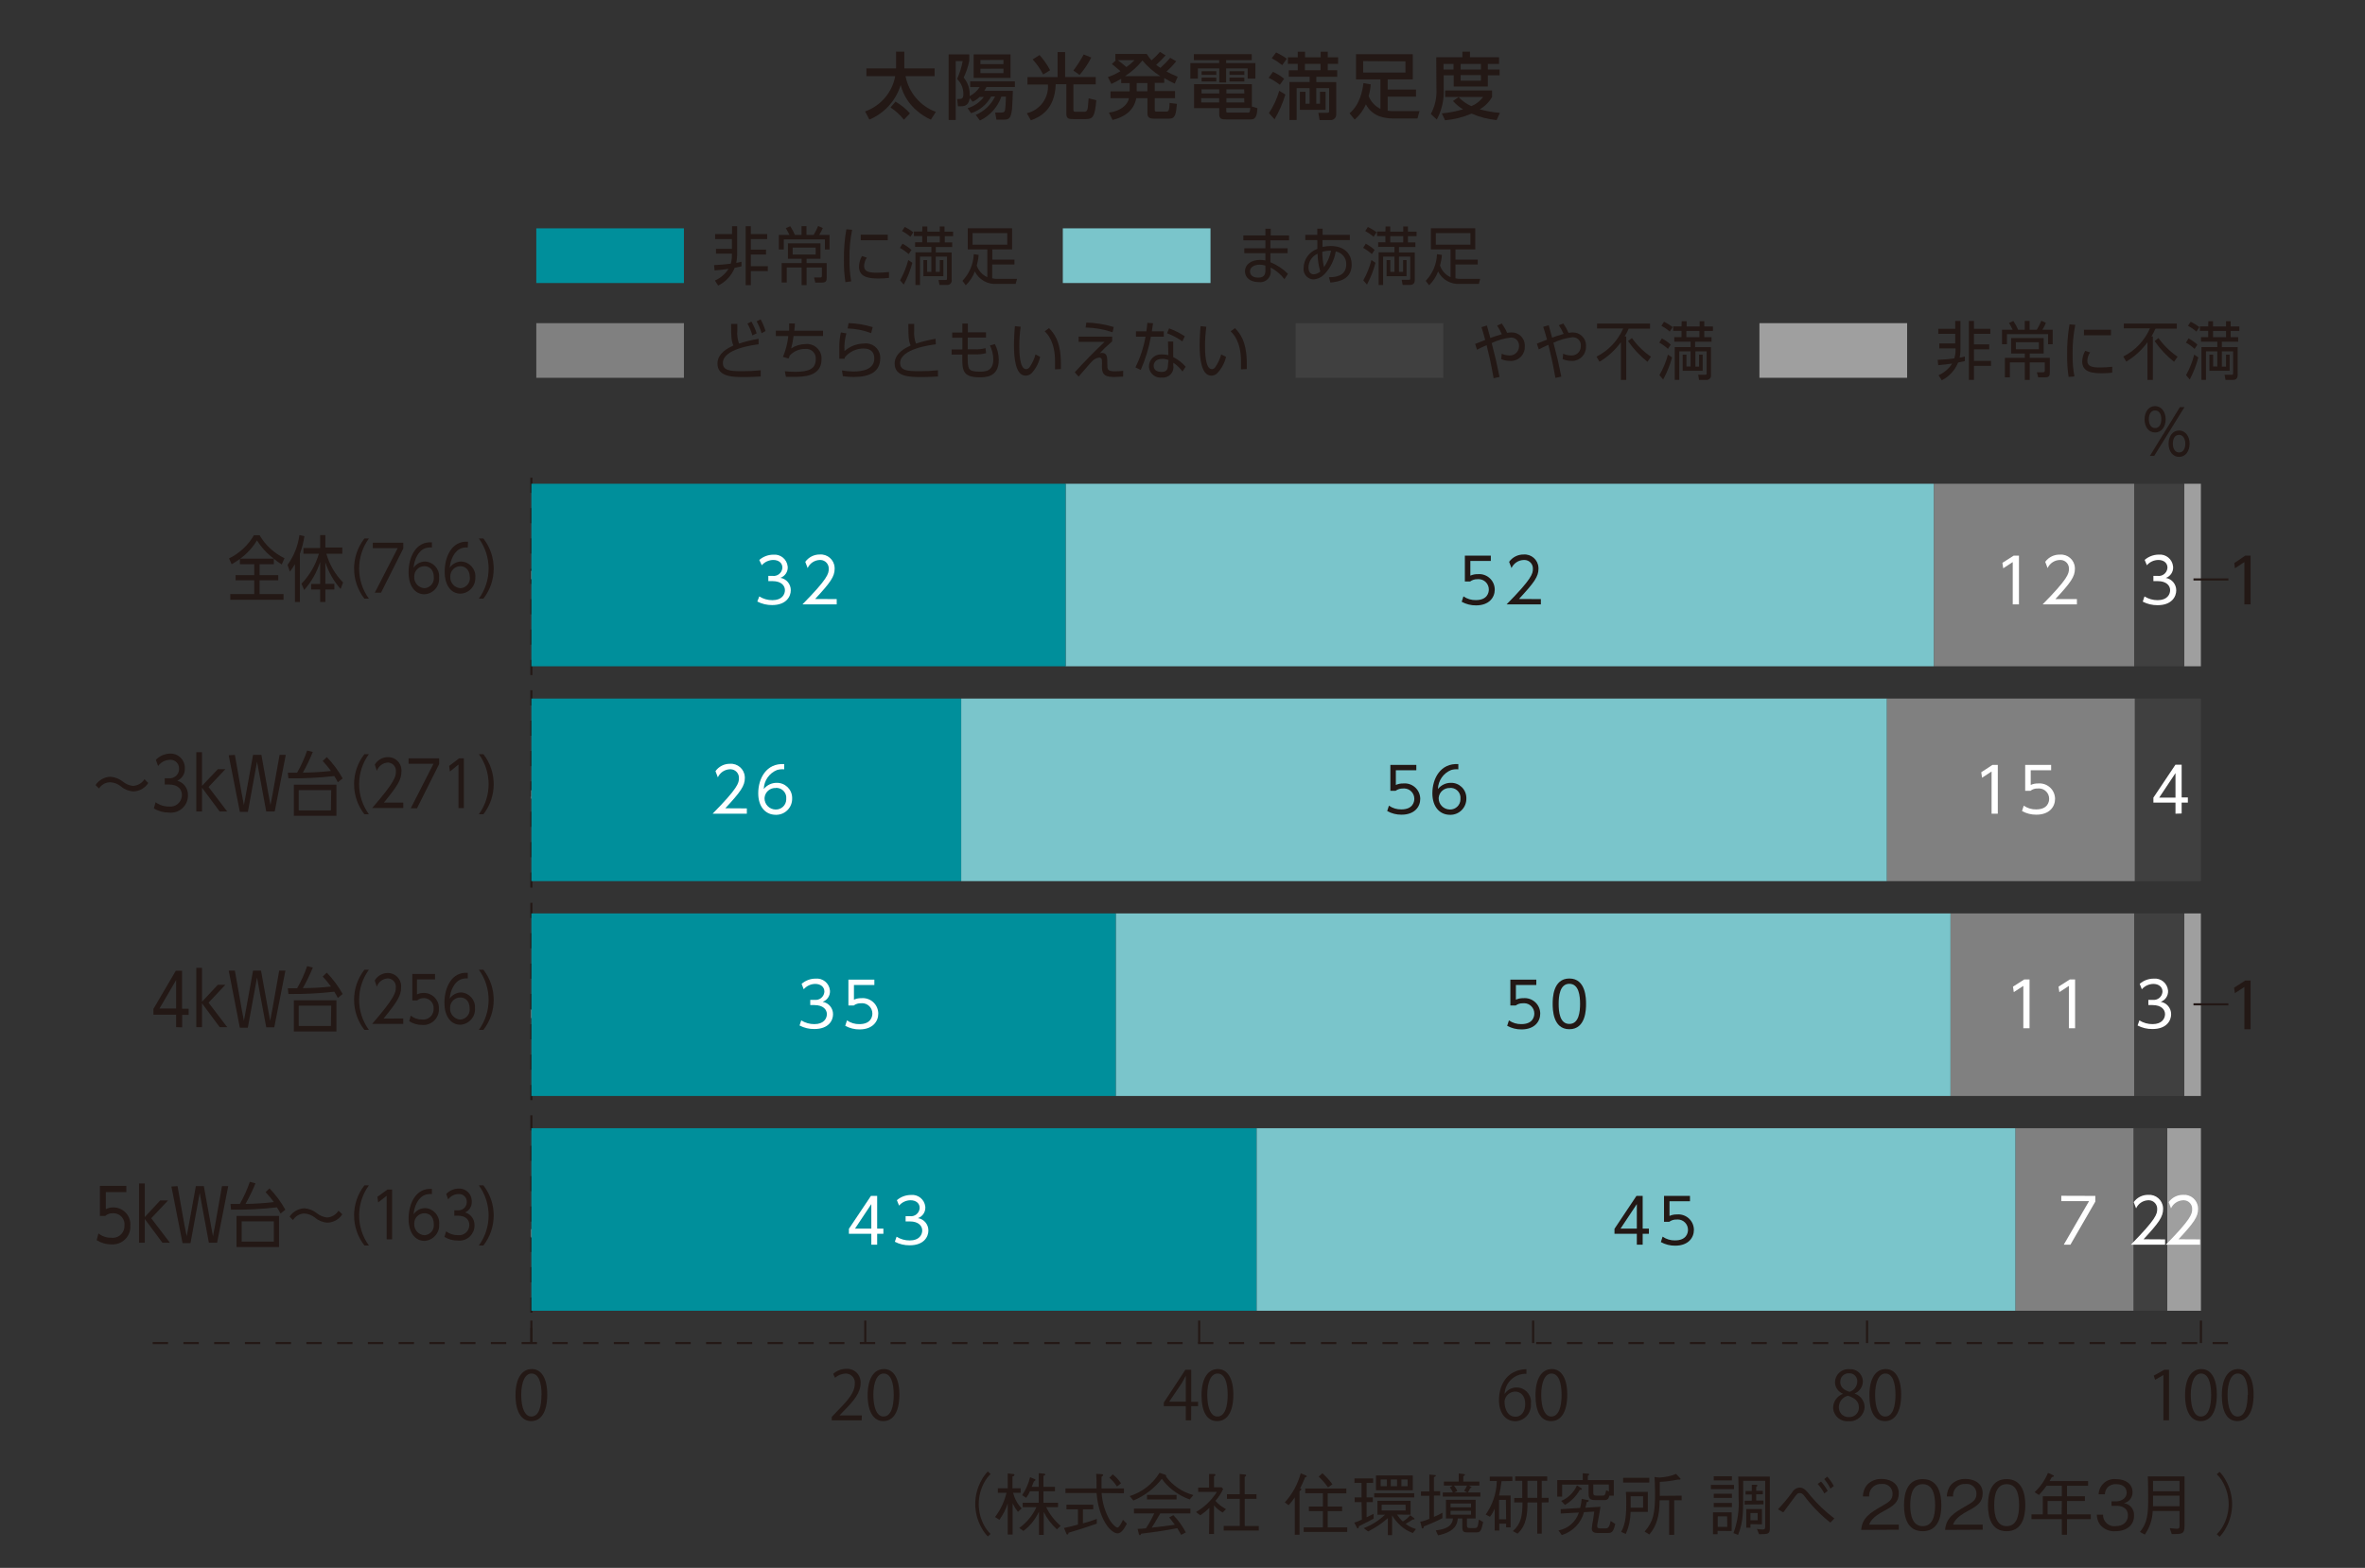 <?xml version="1.0" encoding="utf-8"?>
<!-- Generator: Adobe Illustrator 25.4.1, SVG Export Plug-In . SVG Version: 6.00 Build 0)  -->
<svg version="1.1" id="レイヤー_1" xmlns="http://www.w3.org/2000/svg" xmlns:xlink="http://www.w3.org/1999/xlink" x="0px"
	 y="0px" width="380px" height="252px" viewBox="0 0 380 252" style="enable-background:new 0 0 380 252;" xml:space="preserve">
<rect x="0" y="0" width="380" height="252" fill="#333333" stroke="none"/>
<style type="text/css">
	.st0{fill:#231815;}
	.st1{fill:none;stroke:#231815;stroke-width:0.34;stroke-miterlimit:10;}
	.st2{fill:none;stroke:#231815;stroke-width:0.34;stroke-miterlimit:10;stroke-dasharray:2.44,2.44;}
	.st3{fill:none;stroke:#FFFFFF;stroke-width:1.34;stroke-miterlimit:10;}
	.st4{fill:#008F9B;}
	.st5{fill:#7AC5CB;}
	.st6{fill:#808080;}
	.st7{fill:#404040;}
	.st8{fill:#9F9F9F;}
	.st9{fill:#FFFFFF;}
	.st10{fill:none;stroke:#231815;stroke-width:0.34;stroke-miterlimit:10;stroke-dasharray:2.47,2.47;}
</style>
<g id="guide">
	<path class="st0" d="M159.16,236.92c-0.4,0.39-0.73,0.83-1,1.32c-1.2,2.18-1.2,4.82,0,7c0.27,0.48,0.61,0.92,1,1.31l-0.44,0.39
		c-0.4-0.4-0.74-0.87-1-1.37c-1.36-2.39-1.36-5.31,0-7.7c0.27-0.5,0.6-0.96,1-1.37L159.16,236.92z"/>
	<path class="st0" d="M163.56,243c-0.33-0.42-0.62-0.88-0.85-1.36v5h-0.79v-5c-0.3,0.94-0.76,1.83-1.34,2.63l-0.7-0.45
		c0.88-1.15,1.51-2.48,1.84-3.89h-1.39v-0.72h1.59v-2.39l0.76,0.08c0.11,0,0.32,0,0.32,0.16s-0.23,0.22-0.32,0.25v1.9H164v0.72
		h-1.22c0.24,0.94,0.71,1.8,1.37,2.51L163.56,243z M169.82,245.8c-0.88-0.79-1.6-1.74-2.12-2.8v3.7h-0.76v-3.74
		c-0.57,1.22-1.42,2.29-2.5,3.1l-0.67-0.48c1.19-0.85,2.15-2.01,2.76-3.34h-2.21v-0.71h2.58v-1.85h-1.41
		c-0.16,0.37-0.36,0.73-0.6,1.06l-0.65-0.43c0.59-0.88,1.02-1.86,1.27-2.89l0.75,0.31c0.07,0,0.11,0.07,0.11,0.13
		s-0.05,0.12-0.24,0.24c-0.2,0.49-0.23,0.58-0.36,0.87h1.13v-2.2l0.83,0.08c0.16,0,0.23,0.1,0.23,0.16s-0.2,0.17-0.3,0.2v1.76h1.85
		v0.71h-1.85v1.85H170v0.71h-1.9c0.56,1.15,1.35,2.17,2.32,3L169.82,245.8z"/>
	<path class="st0" d="M174,244.84c0.76-0.19,1.5-0.43,2.23-0.71v0.76c-1.71,0.6-3.33,1.1-4.55,1.46c0,0.19-0.08,0.29-0.18,0.29
		s-0.12-0.08-0.15-0.12l-0.39-0.94c0.67-0.12,1.49-0.34,2.24-0.54v-2.46h-1.85v-0.74h4.31v0.74H174V244.84z M177,239.97
		c0.11,1.57,0.58,3.1,1.38,4.46c0.33,0.5,0.91,1.09,1.17,1.09s0.68-0.78,0.88-1.25l0.63,0.62c-0.4,0.79-0.89,1.56-1.5,1.56
		c-1,0-3-2.1-3.37-6.48h-5v-0.74h5c0-1.07,0-1.73-0.06-2.35l0.88,0.05c0.19,0,0.25,0.11,0.25,0.16s-0.19,0.22-0.27,0.28
		c0,0.62,0,1.28,0,1.86h3.6V240L177,239.97z M178.79,236.97c0.52,0.4,0.97,0.89,1.33,1.44l-0.65,0.51c-0.33-0.53-0.75-1-1.22-1.41
		L178.79,236.97z"/>
	<path class="st0" d="M191.15,241c-1-0.36-1.93-0.88-2.76-1.53c-0.65-0.51-1.23-1.11-1.71-1.79c-1.2,1.54-2.77,2.74-4.57,3.49
		l-0.59-0.71c1.99-0.63,3.7-1.96,4.79-3.74l0.82,0.28c0.13,0,0.24,0.09,0.24,0.2c0.01,0.05,0.01,0.09,0,0.14
		c1.08,1.45,2.63,2.49,4.38,2.95L191.15,241z M186.43,243.24c-0.69,1.21-1.11,1.89-1.37,2.29c1-0.12,2.1-0.24,3-0.37l0.7-0.1
		c-0.51-0.7-0.64-0.86-0.9-1.17l0.67-0.37c0.8,0.82,1.48,1.76,2,2.78l-0.74,0.39l-0.62-1.07c-1.39,0.26-3,0.54-5.79,0.88
		c-0.06,0.11-0.16,0.25-0.23,0.25s-0.14-0.13-0.16-0.2l-0.2-0.82c0.44-0.01,0.89-0.04,1.33-0.09c0.51-0.76,0.96-1.56,1.34-2.4h-3.26
		v-0.77h9.07v0.77H186.43z M184.3,241v-0.73h4.75V241H184.3z"/>
	<path class="st0" d="M194.32,242.35c-0.45,0.45-0.94,0.85-1.47,1.19l-0.68-0.52c1.36-0.79,2.51-1.9,3.35-3.23h-3v-0.7h1.75v-2.18
		h0.76c0.08,0,0.26,0,0.26,0.13s0,0.09-0.23,0.25v1.76h1.22l0.25,0.28c-0.33,0.69-0.74,1.33-1.24,1.9c0.48,0.54,1.06,0.99,1.7,1.33
		l-0.53,0.54c-0.53-0.29-1.01-0.68-1.4-1.14v4.59h-0.79L194.32,242.35z M199.19,236.91l0.8,0.08c0.08,0,0.23,0,0.23,0.12
		s-0.07,0.14-0.23,0.27v2.78h1.9v0.74H200v4.37h2.26V246h-5.64v-0.74h2.58v-4.36h-2.06v-0.74h2.06L199.19,236.91z"/>
	<path class="st0" d="M206.44,241.47c1.21-1.33,2.08-2.93,2.56-4.67l0.85,0.35c0,0,0.13,0.08,0.13,0.14s-0.1,0.11-0.27,0.13
		c-0.43,1-0.49,1.17-0.82,1.81c0.11,0,0.2,0.07,0.2,0.15s-0.1,0.17-0.29,0.29v7h-0.76v-6c-0.3,0.45-0.63,0.87-1,1.26L206.44,241.47z
		 M216.33,240.02h-3v2.12h2.32v0.74h-2.32v2.61h3.14v0.73h-7v-0.73h3.09v-2.61h-2.25v-0.74h2.25V240h-2.84v-0.76h6.6L216.33,240.02z
		 M212.48,236.79c0.6,0.53,1.14,1.13,1.61,1.78l-0.71,0.49c-0.44-0.63-0.94-1.21-1.5-1.73L212.48,236.79z"/>
	<path class="st0" d="M218.77,241.43h-1.11v-0.76h1.11v-2.32h-1.14v-0.73h3v0.73h-1.05v2.32h1v0.76h-1v2.44l1.13-0.56v0.77
		c-0.53,0.3-1,0.54-2.37,1.22c0,0.15-0.06,0.35-0.17,0.35s-0.14-0.1-0.17-0.16l-0.4-0.77c0.42-0.12,0.83-0.28,1.22-0.48
		L218.77,241.43z M224.46,243.43c0.27,0.41,0.58,0.78,0.94,1.11c0.45-0.26,0.85-0.6,1.18-1l0.61,0.44c0.05,0.04,0.09,0.09,0.1,0.16
		c0,0,0,0.09-0.32,0.09c-0.36,0.25-0.73,0.48-1.12,0.69c0.5,0.38,1.06,0.67,1.67,0.83l-0.51,0.65c-0.74-0.27-1.42-0.68-2-1.21
		c-0.52-0.48-0.97-1.03-1.33-1.63v3.18H223V244c-0.96,0.85-2.03,1.57-3.18,2.14l-0.7-0.53c1.27-0.48,2.44-1.22,3.42-2.16h-1.22
		v-2.24h5.33v2.24L224.46,243.43z M220.8,240h6.43v0.67h-6.43V240z M221.09,239.52v-2.38H227v2.38H221.09z M222.84,237.79h-1v1.08h1
		V237.79z M225.84,241.84H222v0.93h3.86L225.84,241.84z M224.47,237.79h-1v1.08h1V237.79z M226.17,237.79h-1v1.08h1V237.79z"/>
	<path class="st0" d="M228.76,245.35c0,0.09,0,0.31-0.18,0.31s-0.11-0.08-0.16-0.24l-0.22-0.84c0.5-0.09,0.99-0.25,1.46-0.46v-3.71
		h-1.34v-0.7h1.34V237l0.84,0.07c0.13,0,0.2,0,0.2,0.1s-0.15,0.18-0.3,0.24v2.26h1v0.7h-1v3.43c0.47-0.19,0.92-0.41,1.36-0.67v0.88
		C230.88,244.47,229.92,244.89,228.76,245.35z M237.24,246.29h-1.41c-0.6,0-0.87-0.06-0.87-0.84v-1.4h-0.73
		c-0.07,0.75-0.24,2.11-3.17,2.72l-0.37-0.8c1.41-0.16,2.66-0.56,2.77-1.92h-1.13v-3h4.77v3h-1.4v1.07c0,0.25,0,0.48,0.46,0.48h0.71
		c0.49,0,0.57,0,0.76-1.38l0.68,0.42C238,246,237.9,246.29,237.24,246.29L237.24,246.29z M231.82,240.53v-0.65h1.62
		c-0.12-0.3-0.28-0.57-0.48-0.82l0.45-0.29H232v-0.65h2.38v-1.3l0.82,0.1c0.11,0,0.17,0,0.17,0.11s-0.07,0.13-0.25,0.23v0.86h2.58
		v0.65H236l0.35,0.2c0,0,0.09,0.05,0.09,0.09s-0.09,0.1-0.21,0.12c-0.11,0.24-0.23,0.47-0.37,0.7h2v0.65L231.82,240.53z
		 M236.36,241.65h-3.29v0.61h3.29V241.65z M236.36,242.83h-3.29v0.61h3.29V242.83z M235.26,239.6c0.18-0.26,0.33-0.54,0.46-0.83
		h-2.11c0.22,0.26,0.41,0.55,0.54,0.87l-0.48,0.24h2.09L235.26,239.6z"/>
	<path class="st0" d="M241.26,238.06c-0.09,0.77-0.22,1.54-0.4,2.3h1.86v5.12H242v-0.59h-1.1V246h-0.74v-3.52
		c-0.19,0.47-0.45,0.91-0.76,1.31l-0.68-0.37c1.12-1.58,1.74-3.46,1.78-5.39h-1.13v-0.7H243v0.7L241.26,238.06z M241.96,241.06h-1.1
		v3.12H242L241.96,241.06z M247.72,241.49v5H247v-5h-1.57c0,1.74-0.12,3.66-1.59,5l-0.76-0.4c1.36-1.2,1.53-2.53,1.55-4.61h-1.33
		v-0.72h1.29V238h-1.13v-0.71h5.14V238h-0.88v2.74h1.1v0.72L247.72,241.49z M247,238h-1.57v2.74H247V238z"/>
	<path class="st0" d="M258.59,240.39c-0.13,0.45-0.24,0.71-0.79,0.71h-1.41c-0.87,0-1.14-0.15-1.14-1.07v-1.42H251v1.94h-0.79v-2.66
		h4.1v-1.1l0.91,0.08c0.07,0,0.12,0,0.12,0.11s-0.05,0.09-0.21,0.21v0.7h4.17v2.5H258.59z M258.34,246.39h-1.7
		c-0.55,0-0.88-0.22-0.88-0.72c0.04-0.45,0.11-0.9,0.2-1.34c0.07-0.41,0.13-0.85,0.2-1.38l-1.65,0.09
		c-0.47,1.76-1.82,3.15-3.57,3.68l-0.53-0.74c1.54-0.29,2.8-1.39,3.28-2.88l-2.92,0.16v-0.7l3.12-0.2c0.13-0.47,0.22-0.96,0.25-1.45
		l1,0.19c0.08,0,0.13,0,0.13,0.12s-0.14,0.18-0.32,0.2c-0.06,0.31-0.13,0.61-0.22,0.91l2.43-0.16c-0.13,0.79-0.15,0.95-0.43,2.45
		c-0.05,0.21-0.08,0.43-0.1,0.65c0,0.33,0.2,0.38,0.48,0.38H258c0.48,0,0.6-0.38,0.8-1.19l0.74,0.48
		C259.26,246.06,259.09,246.4,258.34,246.39L258.34,246.39z M253.84,239.45c-0.56,1.01-1.39,1.85-2.39,2.43l-0.6-0.65
		c1.13-0.47,2.04-1.37,2.53-2.49l0.73,0.47c0.04,0.02,0.06,0.06,0.07,0.1c0,0.15-0.18,0.15-0.34,0.15V239.45z M258.5,238.6H256v1.29
		c0,0.37,0.1,0.49,0.49,0.49h0.87c0.52,0,0.52,0,0.72-0.86l0.44,0.21L258.5,238.6z"/>
	<path class="st0" d="M260.48,246.21c0.49-0.92,0.82-1.86,0.82-4.43c0-0.87,0-1.48-0.06-2h3.53V243H262
		c-0.02,1.22-0.28,2.43-0.78,3.55L260.48,246.21z M260.8,237.52h4.2v0.77h-4.2L260.8,237.52z M264.01,242.32v-1.84h-2v1.84H264.01z
		 M270.2,240.39v0.74H269v5.56h-0.81v-5.56h-1.53c0,2.58-0.53,4.2-1.65,5.5l-0.76-0.46c1.41-1.65,1.68-2.9,1.68-6.21
		c0-1.34-0.05-2-0.09-2.57l0.79,0.09c0.46-0.03,0.92-0.09,1.37-0.18c0.45-0.09,0.88-0.22,1.3-0.41l0.64,0.68c0,0,0.1,0.1,0.1,0.14
		s-0.07,0.1-0.17,0.1h-0.32c-0.94,0.2-1.9,0.32-2.86,0.37v2.24L270.2,240.39z"/>
	<path class="st0" d="M274.9,239.34v-0.68h3.71v0.68H274.9z M275.98,246.05v0.53h-0.74v-3.51h3v3L275.98,246.05z M275.36,237.94
		v-0.67h2.92v0.67H275.36z M275.36,240.75v-0.67h2.92v0.67H275.36z M275.36,242.23v-0.67h2.92v0.67H275.36z M277.51,243.72H276v1.69
		h1.53L277.51,243.72z M282.64,246.59l-0.34-0.85c0.31,0.05,0.62,0.08,0.93,0.09c0.34,0,0.4-0.18,0.4-0.51V238h-3.54
		c0,3.87,0,4.52-0.08,5.51c-0.08,1.09-0.33,2.17-0.74,3.19l-0.74-0.29c0.67-1.83,0.95-3.78,0.82-5.72c0-1.41,0-2.24-0.05-3.37h5.07
		v8.33C284.37,246.58,284.05,246.58,282.64,246.59L282.64,246.59z M280.32,241.82v-0.62h1.15v-1h-1v-0.56h1v-1h0.7
		c0.14,0,0.19,0,0.19,0.11s0,0.07-0.18,0.25v0.61h1.06v0.56h-1.06v1h1.17v0.62L280.32,241.82z M281.26,244.97v0.57h-0.68v-3h2.52
		V245L281.26,244.97z M282.42,243.18h-1.16v1.17h1.16V243.18z"/>
	<path class="st0" d="M285.68,242.58c0.82-0.86,1.58-1.77,2.28-2.73c0.25-0.45,0.72-0.74,1.23-0.76c0.67,0,1.12,0.57,1.68,1.27
		c1.14,1.38,2.44,2.62,3.87,3.69l-0.65,0.67c-1.58-1.25-2.99-2.69-4.19-4.3c-0.24-0.29-0.4-0.45-0.72-0.45s-0.4,0.08-1,0.88
		c-0.26,0.35-1.41,1.92-1.65,2.23L285.68,242.58z M292.6,238.12c0.41,0.46,0.77,0.96,1.07,1.5l-0.54,0.42
		c-0.29-0.56-0.65-1.07-1.08-1.53L292.6,238.12z M293.6,237.33c0.41,0.46,0.76,0.97,1.05,1.51l-0.54,0.42
		c-0.27-0.55-0.6-1.07-1-1.53L293.6,237.33z"/>
	<path class="st0" d="M299.05,245.89c0.16-1.9,1.33-2.69,3.32-3.82c1.18-0.68,1.72-1,1.72-2c0.01-0.86-0.67-1.56-1.53-1.57
		c-0.08,0-0.16,0-0.23,0.01c-1.03-0.07-1.93,0.7-2,1.73c-0.01,0.09-0.01,0.18,0,0.27h-1c0-0.7,0.25-1.38,0.71-1.91
		c0.6-0.6,1.43-0.93,2.28-0.9c1.13,0,2.77,0.52,2.77,2.31c0,1.41-0.82,2-2.28,2.78c-2,1.06-2.27,1.75-2.49,2.25h4.77v0.82
		L299.05,245.89z"/>
	<path class="st0" d="M308.93,246.1c-2.43,0-3-2.18-3-4.19s0.58-4.18,3-4.18s3,2.2,3,4.18S311.37,246.1,308.93,246.1z
		 M308.93,238.54c-1.55,0-2,1.59-2,3.37s0.45,3.38,2,3.38s2-1.53,2-3.38S310.47,238.54,308.93,238.54L308.93,238.54z"/>
	<path class="st0" d="M312.53,245.89c0.17-1.9,1.33-2.69,3.32-3.82c1.19-0.68,1.72-1,1.72-2c0.01-0.86-0.67-1.56-1.53-1.57
		c-0.08,0-0.16,0-0.23,0.01c-1.02-0.08-1.92,0.68-2,1.71c-0.01,0.1-0.01,0.19,0,0.29h-1c0.01-0.7,0.26-1.38,0.71-1.91
		c0.61-0.6,1.44-0.93,2.29-0.9c1.13,0,2.76,0.52,2.76,2.31c0,1.41-0.82,2-2.28,2.78c-2,1.06-2.27,1.75-2.49,2.25h4.77v0.82
		L312.53,245.89z"/>
	<path class="st0" d="M322.42,246.1c-2.44,0-3-2.18-3-4.19s0.58-4.18,3-4.18s3,2.2,3,4.18S324.85,246.1,322.42,246.1z
		 M322.42,238.54c-1.56,0-2,1.59-2,3.37s0.45,3.38,2,3.38s2-1.53,2-3.38S324,238.54,322.42,238.54L322.42,238.54z"/>
	<path class="st0" d="M332.12,244.16v2.52h-0.83v-2.52h-4.88v-0.77h1.82v-2.91h3.06v-1.68h-2.46c-0.37,0.53-0.77,1.02-1.22,1.48
		l-0.7-0.45c0.93-0.87,1.66-1.92,2.15-3.09c0.27,0.08,0.52,0.19,0.76,0.33c0.13,0.06,0.19,0.09,0.19,0.17s-0.17,0.15-0.33,0.17
		l-0.36,0.63h6.19v0.76h-3.39v1.68H335v0.76h-2.88v2.15h3.82v0.77L332.12,244.16z M331.29,241.24H329v2.15h2.26L331.29,241.24z"/>
	<path class="st0" d="M339.91,246.1c-0.96,0.08-1.89-0.32-2.5-1.07c-0.32-0.47-0.5-1.02-0.5-1.59h1c-0.03,0.99,0.74,1.83,1.74,1.86
		c0.09,0,0.18,0,0.26-0.01c1.34,0,2-0.78,2-1.74c0-1.16-0.95-1.53-1.8-1.53h-0.84v-0.71H340c0.61,0,1.7-0.34,1.7-1.4
		c0-0.61-0.35-1.37-1.68-1.37c-0.53-0.04-1.05,0.16-1.41,0.55c-0.25,0.31-0.39,0.69-0.41,1.08h-1c0.05-1.4,1.22-2.5,2.62-2.45
		c0.06,0,0.12,0.01,0.19,0.01c1.59,0,2.64,0.84,2.64,2.07c0.03,0.85-0.55,1.61-1.38,1.8c0.98,0.13,1.69,1.01,1.62,2
		C342.92,245,341.83,246.1,339.91,246.1z"/>
	<path class="st0" d="M349.54,246.56h-0.59l-0.32-0.94c0.7,0.07,1.11,0.09,1.14,0.09c0.43,0,0.43-0.19,0.43-0.67v-2.19h-4.31
		c-0.04,1.36-0.49,2.68-1.27,3.8l-0.78-0.43c0.79-1,1.32-2,1.32-4.79c0-1,0-3.3-0.06-4.14h5.9v8
		C351,246.36,350.73,246.56,349.54,246.56z M350.2,238.01h-4.26v1.67h4.26V238.01z M350.2,240.39h-4.26v1.7h4.26V240.39z"/>
	<path class="st0" d="M356.18,246.58c0.4-0.38,0.74-0.82,1-1.31c1.22-2.17,1.22-4.83,0-7c-0.26-0.49-0.6-0.94-1-1.32l0.45-0.39
		c0.4,0.4,0.74,0.87,1,1.37c1.36,2.39,1.36,5.31,0,7.7c-0.26,0.51-0.6,0.97-1,1.37L356.18,246.58z"/>
	<path class="st0" d="M82.83,224.25c0-2.84,1.1-4.21,2.62-4.21s2.48,1.45,2.48,4.1c0,2.82-1,4.27-2.6,4.27
		C83.86,228.41,82.83,227,82.83,224.25z M87.02,224.19c0-2-0.48-3.43-1.62-3.43c-1,0-1.65,1.29-1.65,3.43s0.6,3.48,1.62,3.48
		c1.2,0,1.63-1.56,1.63-3.48H87.02z"/>
	<path class="st0" d="M138.45,228.28h-4.8v-0.55l0.79-0.84c1.93-1.95,2.9-3.13,2.9-4.45c0.12-0.8-0.43-1.54-1.23-1.66
		c-0.1-0.02-0.21-0.02-0.31-0.01c-0.6,0.04-1.17,0.27-1.63,0.67l-0.3-0.62c0.58-0.53,1.34-0.82,2.13-0.82
		c1.19-0.07,2.21,0.84,2.28,2.03c0.01,0.09,0,0.18,0,0.27c0,1.53-1.07,2.83-2.75,4.52l-0.64,0.67l0,0h3.59L138.45,228.28z"/>
	<path class="st0" d="M139.41,224.25c0-2.84,1.11-4.21,2.62-4.21s2.48,1.45,2.48,4.1c0,2.82-1,4.27-2.6,4.27
		C140.44,228.41,139.41,227,139.41,224.25z M143.6,224.19c0-2-0.48-3.43-1.62-3.43c-1,0-1.65,1.29-1.65,3.43s0.6,3.48,1.62,3.48
		C143.15,227.67,143.6,226.11,143.6,224.19z"/>
	<path class="st0" d="M191.39,228.28h-0.86V226H187v-0.58l3.46-5.26h0.94v5.14h1.1v0.7h-1.1L191.39,228.28z M187.9,225.28h2.63
		v-2.88c0-0.44,0-0.88,0-1.3l0,0c-0.25,0.5-0.44,0.85-0.65,1.21l-2,2.95L187.9,225.28z"/>
	<path class="st0" d="M193.06,224.25c0-2.84,1.11-4.21,2.62-4.21s2.49,1.45,2.49,4.1c0,2.82-1,4.27-2.6,4.27
		S193.06,227,193.06,224.25z M197.26,224.19c0-2-0.49-3.43-1.63-3.43c-1,0-1.65,1.29-1.65,3.43s0.6,3.48,1.62,3.48
		C196.8,227.67,197.26,226.11,197.26,224.19z"/>
	<path class="st0" d="M241.79,224c0.42-0.63,1.13-1,1.89-1c1.28,0,2.32,1.04,2.32,2.32c0,0.09-0.01,0.18-0.02,0.27
		c0.13,1.43-0.92,2.7-2.35,2.83c-0.05,0-0.1,0.01-0.14,0.01c-1.58,0-2.64-1.31-2.64-3.41s1-4.45,3.65-4.89
		c0.25-0.04,0.51-0.06,0.76-0.07v0.74c-1.84-0.06-3.4,1.36-3.51,3.2L241.79,224z M245.07,225.66c0-1.25-0.67-2-1.65-2
		c-0.86,0.04-1.56,0.68-1.68,1.53c0,1.49,0.64,2.51,1.77,2.51c0.94,0.01,1.56-0.84,1.56-2.06L245.07,225.66z"/>
	<path class="st0" d="M246.72,224.25c0-2.84,1.1-4.21,2.62-4.21s2.48,1.45,2.48,4.1c0,2.82-1,4.27-2.6,4.27
		S246.72,227,246.72,224.25z M250.91,224.19c0-2-0.49-3.43-1.63-3.43c-1,0-1.64,1.29-1.64,3.43s0.59,3.48,1.61,3.48
		C250.45,227.67,250.91,226.11,250.91,224.19z"/>
	<path class="st0" d="M296.11,224c-0.76-0.3-1.26-1.02-1.27-1.83c0.01-1.18,0.97-2.12,2.14-2.12c0.05,0,0.1,0,0.16,0.01
		c1.1-0.1,2.07,0.71,2.17,1.81c0.01,0.06,0.01,0.13,0.01,0.19c-0.02,0.85-0.55,1.6-1.34,1.92l0,0c0.93,0.29,1.58,1.14,1.62,2.12
		c-0.03,1.31-1.12,2.36-2.43,2.33c-0.04,0-0.09,0-0.13-0.01c-1.24,0.13-2.36-0.76-2.49-2.01c-0.01-0.05-0.01-0.1-0.01-0.15
		c0.01-1,0.64-1.88,1.57-2.23V224z M298.68,226.21c0-1-0.68-1.54-1.76-1.88c-0.84,0.2-1.44,0.94-1.46,1.8
		c-0.05,0.85,0.6,1.58,1.45,1.63c0.05,0,0.1,0,0.14,0c0.84,0.06,1.57-0.57,1.63-1.4c0-0.05,0.01-0.11,0-0.17V226.21z M295.68,222.08
		c0,0.87,0.6,1.35,1.5,1.62c0.71-0.21,1.21-0.86,1.24-1.6c0.06-0.7-0.45-1.32-1.15-1.38c-0.06-0.01-0.12-0.01-0.18,0
		c-0.72-0.04-1.34,0.51-1.39,1.23c0,0.04,0,0.08,0,0.11L295.68,222.08z"/>
	<path class="st0" d="M300.37,224.25c0-2.84,1.1-4.21,2.62-4.21s2.48,1.45,2.48,4.1c0,2.82-1,4.27-2.6,4.27
		S300.37,227,300.37,224.25z M304.56,224.19c0-2-0.49-3.43-1.63-3.43c-1,0-1.64,1.29-1.64,3.43s0.59,3.48,1.61,3.48
		C304.1,227.67,304.56,226.11,304.56,224.19z"/>
	<path class="st0" d="M347.61,228.28V221l0,0l-1.33,0.77l-0.22-0.67l1.68-0.94h0.77v8.11L347.61,228.28z"/>
	<path class="st0" d="M351.09,224.25c0-2.84,1.1-4.21,2.62-4.21s2.48,1.45,2.48,4.1c0,2.82-1,4.27-2.6,4.27
		C352.12,228.41,351.09,227,351.09,224.25z M355.28,224.19c0-2-0.49-3.43-1.62-3.43c-1,0-1.65,1.29-1.65,3.43s0.6,3.48,1.61,3.48
		C354.83,227.67,355.28,226.11,355.28,224.19z"/>
	<path class="st0" d="M357,224.25c0-2.84,1.1-4.21,2.62-4.21s2.48,1.45,2.48,4.1c0,2.82-1,4.27-2.6,4.27S357,227,357,224.25z
		 M361.19,224.19c0-2-0.49-3.43-1.63-3.43c-1,0-1.64,1.29-1.64,3.43s0.59,3.48,1.61,3.48c1.15,0,1.61-1.56,1.61-3.48H361.19z"/>
	<line class="st1" x1="85.38" y1="215.86" x2="85.38" y2="212.25"/>
	<line class="st1" x1="139.03" y1="215.86" x2="139.03" y2="212.25"/>
	<line class="st1" x1="192.68" y1="215.86" x2="192.68" y2="212.25"/>
	<line class="st1" x1="246.34" y1="215.86" x2="246.34" y2="212.25"/>
	<line class="st1" x1="299.99" y1="215.86" x2="299.99" y2="212.25"/>
	<line class="st1" x1="353.64" y1="215.86" x2="353.64" y2="212.25"/>
	<line class="st2" x1="85.38" y1="215.86" x2="85.38" y2="74.79"/>
	<line class="st3" x1="85.38" y1="198.23" x2="93.43" y2="198.23"/>
	<line class="st3" x1="85.38" y1="162.96" x2="93.43" y2="162.96"/>
	<line class="st3" x1="85.38" y1="127.69" x2="93.43" y2="127.69"/>
	<line class="st3" x1="85.38" y1="92.42" x2="93.43" y2="92.42"/>
	<path class="st4" d="M109.89,36.7v8.79H86.17V36.7H109.89z"/>
	<path class="st0" d="M117.62,36.36h0.82V41c0,0.42-0.05,0.84-0.14,1.25c0.28-0.04,0.56-0.1,0.84-0.18v0.74
		c-0.4,0.1-0.64,0.15-1.09,0.23c-0.5,1.25-1.45,2.27-2.66,2.86l-0.52-0.81c0.9-0.4,1.66-1.05,2.19-1.88
		c-0.91,0.13-1.33,0.18-2.24,0.26l-0.08-0.86c0.89-0.05,1.79-0.11,2.68-0.23c0.12-0.41,0.18-0.83,0.18-1.26v-0.35h-2.56V40h2.56
		v-1.57h-2.7v-0.81h2.72V36.36z M123.27,37.62v0.81h-2.63v1.69h2.44v0.79h-2.44v1.87h2.73v0.79h-2.73v2.26h-0.83v-9.47h0.83v1.26
		H123.27z"/>
	<path class="st0" d="M130.73,37.76c0.28-0.46,0.52-0.94,0.73-1.44l0.74,0.33c-0.16,0.39-0.35,0.76-0.57,1.11h1.66v2.34h-0.75v-1.62
		h-6.6v1.62h-0.8v-2.34h1.71c-0.19-0.39-0.23-0.47-0.59-1.09l0.71-0.31c0.3,0.44,0.55,0.91,0.76,1.4h1.06v-1.41h0.79v1.41H130.73z
		 M129.6,42.29h3.23v2.31c0,0.49-0.05,0.82-0.79,0.82H131l-0.2-0.82h0.94c0.27,0,0.32-0.09,0.32-0.31V43h-2.46v2.82h-0.8V43h-2.39
		v2.41h-0.81v-3.12h3.2v-0.7h-2.2v-2.48h5.23v2.48h-2.23L129.6,42.29z M131.06,39.79h-3.7v1.12h3.7V39.79z"/>
	<path class="st0" d="M135.84,45.35c-0.18-1.16-0.26-2.33-0.24-3.5c-0.03-1.68,0.1-3.35,0.39-5l0.93,0.08
		c-0.32,1.56-0.46,3.14-0.43,4.73c-0.02,1.19,0.07,2.39,0.28,3.56L135.84,45.35z M142.84,44.66c-0.53,0.07-1.06,0.1-1.59,0.1
		c-1.42,0-3.23-0.09-3.23-1.9c0.02-0.6,0.18-1.18,0.47-1.7l0.79,0.25c-0.28,0.4-0.43,0.87-0.44,1.36c0,0.89,0.82,1.06,2,1.06
		c0.67,0,1.34-0.04,2-0.11V44.66z M142.64,37.72v0.9h-4.34v-0.9H142.64z"/>
	<path class="st0" d="M146,40.84c-0.43-0.39-0.9-0.72-1.4-1l0.41-0.67c0.52,0.27,1.01,0.6,1.44,1L146,40.84z M144.62,45.06
		c0.57-1.03,1.02-2.13,1.32-3.27l0.65,0.45c-0.32,1.22-0.78,2.39-1.38,3.5L144.62,45.06z M146.28,38.06
		c-0.41-0.36-0.86-0.67-1.34-0.93l0.43-0.65c0.49,0.23,0.95,0.52,1.38,0.85L146.28,38.06z M148.2,36.4h0.8v0.83h2V36.4h0.76v0.83
		h1.38v0.73h-1.34v1h1.2v0.74h-2.64v0.87h2.55V45c0.06,0.38-0.2,0.73-0.57,0.79c-0.07,0.01-0.14,0.01-0.21,0h-1.18L150.8,45h1.07
		c0.25,0,0.29,0,0.29-0.3v-3.46h-1.81v2.45H151V41.8h0.58v2.59h-3.21V41.8h0.6v1.89h0.68v-2.45h-1.83v4.57h-0.73v-5.26h2.56v-0.87
		h-2.62v-0.74h1.15v-1h-1.34v-0.73h1.34L148.2,36.4z M148.95,37.96v1H151v-1H148.95z"/>
	<path class="st0" d="M163.41,44.82l-0.22,0.81h-3c-1.48,0.12-2.89-0.67-3.56-2c-0.31,0.84-0.81,1.6-1.45,2.22l-0.54-0.71
		c1.11-1.16,1.76-2.69,1.82-4.29l0.78,0.12c-0.03,0.58-0.14,1.15-0.3,1.71c0.28,0.83,0.9,1.51,1.7,1.87v-4.46h-3.14v-3.4h7.12v3.4
		h-3.18v1.64H163v0.78h-3.58v2.22c0.28,0.07,0.57,0.1,0.86,0.09H163.41z M161.84,37.46h-5.57v1.87h5.57V37.46z"/>
	<path class="st5" d="M194.5,36.7v8.79h-23.73V36.7H194.5z"/>
	<path class="st0" d="M207.12,37.84v0.79h-3v1.27h2.77v0.79h-2.77v1.45c1.05,0.43,2.01,1.06,2.82,1.86l-0.56,0.87
		c-0.59-0.78-1.35-1.41-2.21-1.87v0.4c0.14,0.93-0.5,1.8-1.43,1.94c-0.16,0.02-0.32,0.03-0.48,0c-1.54,0-2.22-0.86-2.22-1.72
		c0-1.17,1.08-1.85,2.4-1.85c0.3,0,0.59,0.03,0.88,0.09v-1.17h-3.39V39.9h3.39v-1.27h-3.54v-0.79h3.54v-1.08h0.86v1.08H207.12z
		 M203.32,42.69c-0.3-0.1-0.61-0.15-0.92-0.15c-0.65,0-1.54,0.26-1.56,1.08c0,0.2,0.08,1,1.32,1c0.93,0,1.16-0.46,1.16-1.16
		L203.32,42.69z"/>
	<path class="st0" d="M211.66,38.59h-1.93v-0.84h1.93v-1h0.85v1h4.38v0.84h-4.39c0,0.37,0,0.8,0,1.1c0.43-0.1,0.87-0.15,1.31-0.15
		c2.08,0,3.37,1.14,3.37,3c0,2.38-2.08,2.75-3.42,2.87l-0.23-0.85c1.72,0,2.78-0.57,2.78-2.09c0.04-1.01-0.69-1.89-1.69-2.05
		c-0.22,1.34-0.83,2.59-1.75,3.58c-0.48,0.55-1.16,0.87-1.88,0.91c-0.91-0.06-1.6-0.85-1.54-1.76c0-0.02,0-0.05,0.01-0.07
		c0.01-1.39,0.9-2.62,2.21-3.08c0-0.2,0-0.55,0-1.1L211.66,38.59z M211.66,40.8c-0.86,0.4-1.41,1.25-1.42,2.2
		c0,0.47,0.19,1.09,0.82,1.09c0.4-0.02,0.78-0.18,1.08-0.45c-0.27-0.92-0.42-1.88-0.44-2.84H211.66z M213.83,40.29
		c-0.46-0.01-0.92,0.05-1.37,0.18c0,0.83,0.09,1.66,0.28,2.47c0.55-0.8,0.94-1.7,1.13-2.65H213.83z"/>
	<path class="st0" d="M220.42,40.84c-0.42-0.38-0.89-0.72-1.39-1l0.41-0.67c0.52,0.27,1,0.6,1.43,1L220.42,40.84z M219.05,45.06
		c0.58-1.03,1.02-2.13,1.31-3.27l0.65,0.45c-0.32,1.22-0.78,2.39-1.37,3.5L219.05,45.06z M220.71,38.06
		c-0.41-0.36-0.87-0.67-1.35-0.93l0.43-0.65c0.49,0.24,0.96,0.52,1.39,0.85L220.71,38.06z M222.63,36.4h0.75v0.83h2.09V36.4h0.75
		v0.83h1.39v0.73h-1.39v1h1.2v0.74h-2.64v0.87h2.54V45c0,0.56-0.27,0.79-0.77,0.79h-1.18l-0.15-0.82h1.08c0.25,0,0.29,0,0.29-0.3
		v-3.43h-1.81v2.45h0.67V41.8H226v2.59h-3.21V41.8h0.6v1.89h0.67v-2.45h-1.82v4.57h-0.73v-5.26h2.55v-0.87h-2.62v-0.74h1.16v-1
		h-1.34v-0.73h1.34L222.63,36.4z M223.38,37.96v1h2.09v-1H223.38z"/>
	<path class="st0" d="M237.83,44.82l-0.21,0.81h-3c-1.48,0.12-2.89-0.67-3.55-2c-0.31,0.84-0.81,1.6-1.45,2.22l-0.54-0.71
		c1.11-1.16,1.76-2.69,1.81-4.29l0.79,0.12c-0.04,0.58-0.14,1.15-0.3,1.71c0.28,0.83,0.89,1.51,1.69,1.87v-4.46h-3.16v-3.4h7.13v3.4
		h-3.18v1.64h3.58v0.78h-3.58v2.22c0.28,0.07,0.56,0.1,0.85,0.09H237.83z M236.26,37.46h-5.56v1.87h5.56V37.46z"/>
	<path class="st6" d="M109.89,51.94v8.78H86.17v-8.78H109.89z"/>
	<path class="st0" d="M121.89,55.34c-0.82,0.1-5.74,0.72-5.74,3c0,1.19,1.08,1.32,3.08,1.32c1,0.01,2-0.04,3-0.15v1
		c-1.27,0.09-2.52,0.09-2.69,0.09c-1.72,0-4.26,0-4.26-2.16c0-1.72,1.84-2.58,2.56-2.91c-0.35-0.8-0.36-1.51-0.37-3.46h1
		c0,0.26,0,0.5,0,1c-0.07,0.73,0.03,1.46,0.27,2.15c1.03-0.33,2.08-0.59,3.15-0.77L121.89,55.34z M120.89,53.91
		c-0.19-0.66-0.45-1.3-0.79-1.9l0.63-0.33c0.35,0.6,0.64,1.23,0.85,1.89L120.89,53.91z M122.37,53.56c-0.19-0.66-0.46-1.3-0.79-1.91
		l0.63-0.33c0.33,0.59,0.6,1.23,0.79,1.88L122.37,53.56z"/>
	<path class="st0" d="M127.72,52c0,0.37,0,0.46-0.1,1.16h4.62V54h-4.73c-0.08,0.68-0.21,1.34-0.39,2c0.69-0.45,1.49-0.69,2.31-0.7
		c1.27-0.14,2.42,0.78,2.56,2.05c0.01,0.13,0.02,0.26,0.01,0.39c0,2.83-3,2.83-4.47,2.83c-0.68,0-1,0-1.25,0l-0.18-0.9
		c0.55,0.06,1.11,0.09,1.67,0.09c2.19,0,3.3-0.48,3.3-2c0.09-0.84-0.52-1.59-1.36-1.68c-0.12-0.01-0.24-0.01-0.36,0
		c-0.95-0.01-1.86,0.39-2.49,1.1c0,0.11,0,0.14-0.17,0.44l-0.89-0.26c0.45-1.07,0.74-2.2,0.86-3.35h-2v-0.86h2.14
		c0-0.49,0-0.73,0-1.17L127.72,52z"/>
	<path class="st0" d="M135.28,59.54c0.6,0.11,1.22,0.16,1.83,0.17c1.52,0,3.37-0.35,3.37-2.1c0-1-0.55-1.6-1.76-1.6
		c-1.17,0.01-2.27,0.54-3,1.46v0.19h-0.86c0-0.3,0-1.64,0-1.91c-0.01-0.78,0.08-1.56,0.25-2.32l0.88,0.15
		c-0.26,0.92-0.36,1.88-0.3,2.84c0.87-0.76,1.98-1.19,3.14-1.21c1.25-0.17,2.41,0.7,2.58,1.96c0.02,0.14,0.03,0.28,0.02,0.42
		c0,2.22-1.78,3-4.22,3c-0.6,0-1.19-0.04-1.78-0.13L135.28,59.54z M139.97,53.54c-1.21-0.46-2.49-0.71-3.78-0.75l0.16-0.86
		c1.31,0.04,2.62,0.26,3.87,0.65L139.97,53.54z"/>
	<path class="st0" d="M150.37,55.34c-0.83,0.1-5.74,0.72-5.74,3c0,1.19,1.08,1.32,3.08,1.32c1,0.01,2-0.04,3-0.15v1
		c-1.27,0.09-2.52,0.09-2.69,0.09c-1.72,0-4.27,0-4.27-2.16c0-1.72,1.85-2.58,2.57-2.91c-0.35-0.8-0.36-1.51-0.37-3.46h0.94
		c0,0.26,0,0.5,0,1c-0.06,0.73,0.03,1.46,0.28,2.15c1.03-0.33,2.08-0.59,3.15-0.77L150.37,55.34z"/>
	<path class="st0" d="M154.63,52h0.88c0,0.63,0,0.82,0,1.41h2.92v0.84h-2.94v1.89h1.1c0.59,0.03,1.19-0.03,1.76-0.19l0.09,0.81
		c-0.59,0.16-1.21,0.22-1.82,0.2h-1.14c0,2.38,0,2.77,1.9,2.77c0.88,0,2.22,0,2.22-2c-0.01-0.77-0.2-1.52-0.54-2.21l0.79-0.22
		c0.41,0.78,0.62,1.65,0.63,2.53c0,2.81-2.11,2.81-3.1,2.81c-2.81,0-2.79-1.22-2.76-3.65h-1.72v-0.82h1.73v-1.89H153v-0.84h1.63V52z
		"/>
	<path class="st0" d="M167.13,57.36c-0.22,0.99-0.7,1.9-1.39,2.64c-0.26,0.24-0.59,0.37-0.94,0.38c-1.65,0-1.88-2.91-1.88-4.91
		c0-1.24,0.1-2.54,0.15-3.05l0.93,0.1c-0.15,1.05-0.23,2.12-0.22,3.18c0,0.64,0,3.63,1.09,3.63c0.2-0.01,0.38-0.1,0.51-0.25
		c0.46-0.64,0.8-1.36,1-2.12L167.13,57.36z M169.52,59.36c0-0.65,0-1.13,0-1.27c0-3.2-1.23-4.42-1.66-4.84l0.69-0.51
		c0.7,0.72,1.91,2,1.91,5.67c0,0.33,0,0.63,0,0.91L169.52,59.36z"/>
	<path class="st0" d="M180.46,60.53c-0.43,0-0.89,0.06-1.33,0.06c-1.26,0-2.08-0.13-2.08-1.64c0.02-0.36,0.02-0.72,0-1.08
		c0-0.23-0.19-0.41-0.42-0.4c-0.01,0-0.01,0-0.02,0c-0.37,0.05-0.72,0.21-1,0.46c-0.19,0.15-1.52,1.69-2.3,2.6l-0.62-0.69
		c1.53-1.7,3.14-3.32,4.79-4.9h-4.17V54.1h5.39v0.76c-1.14,1-1.26,1.13-2,1.92c0.12-0.04,0.24-0.06,0.36-0.06
		c0.86,0,0.86,0.74,0.86,1.79c0,0.87,0,1.17,1.27,1.17c0.43,0,0.86-0.03,1.28-0.08L180.46,60.53z M178.76,53.4
		c-1.4-0.48-2.86-0.73-4.33-0.76l0.12-0.79c1.49,0.03,2.97,0.27,4.4,0.71L178.76,53.4z"/>
	<path class="st0" d="M187,53.25v0.86h-2.08c-0.33,1.84-0.88,3.64-1.63,5.35l-0.85-0.41c0.77-1.56,1.32-3.22,1.62-4.94h-1.54v-0.86
		h1.68c0.08-0.6,0.11-0.86,0.16-1.36l0.91,0.06c-0.09,0.67-0.11,0.78-0.19,1.3H187z M190,59.72c-0.4-0.56-0.9-1.05-1.48-1.42v0.38
		c0.18,0.92-0.42,1.8-1.34,1.98c-0.16,0.03-0.33,0.04-0.49,0.02c-1.01,0.13-1.94-0.59-2.07-1.61c-0.01-0.07-0.01-0.14-0.01-0.2
		c0.01-1.07,0.89-1.93,1.96-1.91c0.07,0,0.14,0.01,0.22,0.01c0.32,0,0.63,0.03,0.94,0.11l-0.06-2.19h0.84v2.5
		c0.76,0.38,1.44,0.91,2,1.55L190,59.72z M187.75,57.87c-0.32-0.13-0.66-0.19-1-0.19c-1.21,0-1.38,0.79-1.38,1.1
		c0,0.62,0.41,1,1.3,1s1-0.6,1-1.18L187.75,57.87z M189.98,54.87c-0.76-0.54-1.59-0.98-2.46-1.31l0.33-0.78
		c0.89,0.32,1.73,0.75,2.52,1.27L189.98,54.87z"/>
	<path class="st0" d="M197,57.36c-0.24,0.99-0.73,1.9-1.43,2.64c-0.25,0.24-0.58,0.37-0.93,0.38c-1.65,0-1.89-2.91-1.89-4.91
		c0-1.24,0.1-2.54,0.15-3.05l0.93,0.1c-0.14,1.05-0.22,2.12-0.21,3.18c0,0.64,0,3.63,1.09,3.63c0.2-0.01,0.38-0.1,0.51-0.25
		c0.45-0.64,0.79-1.36,1-2.12L197,57.36z M199.4,59.36c0-0.65,0-1.13,0-1.27c0-3.2-1.24-4.42-1.66-4.84l0.69-0.51
		c0.69,0.72,1.9,2,1.9,5.67c0,0.33,0,0.63,0,0.91L199.4,59.36z"/>
	<path class="st7" d="M231.91,51.94v8.78h-23.73v-8.78H231.91z"/>
	<path class="st0" d="M241.31,52c0.33,0.47,0.62,0.97,0.85,1.5c0.22-0.05,0.45-0.07,0.68-0.07c1.15-0.04,2.12,0.86,2.16,2.02
		c0,0.06,0,0.12,0,0.18c0.08,1.23-0.84,2.29-2.07,2.38c-0.13,0.01-0.26,0.01-0.39-0.01c-0.46,0-0.91-0.1-1.33-0.29l0.08-0.86
		c0.38,0.18,0.79,0.27,1.21,0.28c0.81,0.06,1.51-0.56,1.57-1.37c0-0.04,0-0.08,0-0.11c0.07-0.7-0.44-1.32-1.13-1.39
		c-0.05-0.01-0.1-0.01-0.16-0.01c-1.08,0.12-2.13,0.42-3.1,0.89c0.57,2.21,0.72,2.8,1.26,5.44l-0.95,0.21
		c-0.49-2.76-0.69-3.52-1.13-5.32c-0.53,0.24-1.29,0.59-1.54,0.74l-0.3-0.93c0.27-0.1,0.41-0.15,1.62-0.64
		c-0.27-1-0.38-1.35-0.6-2.06l0.87-0.26l0.55,2c0.33-0.12,0.8-0.3,1.85-0.6c-0.22-0.49-0.47-0.95-0.76-1.4L241.31,52z"/>
	<path class="st0" d="M251.19,52c0.33,0.47,0.61,0.97,0.84,1.5c0.22-0.04,0.45-0.07,0.68-0.07c1.16-0.01,2.11,0.91,2.13,2.07
		c0,0.06,0,0.12-0.01,0.18c0.05,1.23-0.9,2.27-2.13,2.33c-0.09,0-0.19,0-0.28-0.01c-0.46,0-0.92-0.1-1.34-0.29l0.09-0.86
		c0.38,0.18,0.79,0.27,1.21,0.28c0.81,0.08,1.53-0.5,1.61-1.31C254,55.75,254,55.67,254,55.6c0.07-0.7-0.45-1.33-1.15-1.39
		c-0.05,0-0.1-0.01-0.15-0.01c-1.08,0.12-2.12,0.42-3.1,0.89c0.58,2.21,0.73,2.8,1.27,5.44l-0.95,0.21
		c-0.5-2.76-0.69-3.52-1.13-5.32c-0.53,0.24-1.29,0.59-1.54,0.74l-0.31-0.93c0.28-0.1,0.41-0.15,1.63-0.64
		c-0.27-1-0.38-1.35-0.61-2.06l0.88-0.26c0.08,0.32,0.47,1.71,0.55,2c0.33-0.12,0.8-0.3,1.85-0.6c-0.22-0.49-0.47-0.96-0.77-1.4
		L251.19,52z"/>
	<path class="st0" d="M261.3,54.06v7h-0.86V55c-0.92,1.27-2.09,2.34-3.44,3.14l-0.48-0.82c1.92-0.96,3.43-2.57,4.29-4.53h-4.2V52
		h8.51v0.83h-3.43c-0.19,0.44-0.41,0.86-0.65,1.27L261.3,54.06z M264.71,58.15c-1.2-0.95-2.25-2.07-3.12-3.33l0.62-0.49
		c0.84,1.17,1.87,2.19,3.06,3L264.71,58.15z"/>
	<path class="st0" d="M268,56.07c-0.42-0.39-0.89-0.73-1.39-1l0.41-0.68c0.52,0.27,1,0.61,1.43,1L268,56.07z M266.63,60.29
		c0.6-1.03,1.06-2.14,1.37-3.29l0.66,0.45c-0.34,1.24-0.82,2.43-1.43,3.55L266.63,60.29z M268.29,53.29
		c-0.41-0.36-0.86-0.67-1.34-0.93l0.42-0.65c0.49,0.24,0.96,0.53,1.39,0.86L268.29,53.29z M270.21,51.63H271v0.84h2.09v-0.84h0.75
		v0.84h1.39v0.72h-1.39v1H275v0.73h-2.64v0.87h2.55v4.47c0.06,0.38-0.2,0.74-0.59,0.8c-0.06,0.01-0.13,0.01-0.19,0H273l-0.14-0.83
		h1.07c0.25,0,0.29,0,0.29-0.29v-3.47h-1.81v2.46H273V57h0.58v2.59h-3.21V57h0.6v1.9h0.67v-2.43h-1.82v4.58h-0.73v-5.27h2.55v-0.87
		h-2.62v-0.73h1.16v-1h-1.34v-0.72h1.34L270.21,51.63z M270.96,53.19v1h2.09v-1H270.96z"/>
	<path class="st8" d="M306.43,51.94v8.78H282.7v-8.78H306.43z"/>
	<path class="st0" d="M314.16,51.59H315v4.64c0,0.42-0.04,0.83-0.13,1.24c0.25,0,0.37-0.06,0.84-0.17v0.73
		c-0.4,0.1-0.65,0.15-1.09,0.24c-0.5,1.24-1.43,2.25-2.62,2.85l-0.52-0.81c0.9-0.4,1.66-1.05,2.19-1.88
		c-0.91,0.13-1.34,0.18-2.24,0.26l-0.09-0.85c0.9-0.05,1.8-0.11,2.68-0.24c0.12-0.41,0.19-0.83,0.19-1.26V56h-2.61v-0.8h2.56v-1.54
		h-2.72v-0.81h2.72V51.59z M319.8,52.85v0.81h-2.63v1.69h2.45v0.8h-2.45V58h2.74v0.8h-2.74v2.25h-0.82v-9.46h0.82v1.26H319.8z"/>
	<path class="st0" d="M327.26,53c0.28-0.46,0.53-0.95,0.74-1.45l0.73,0.34c-0.15,0.39-0.34,0.76-0.57,1.11h1.66v2.33h-0.74v-1.62
		h-6.61v1.62h-0.79V53h1.71c-0.18-0.37-0.37-0.74-0.59-1.09l0.7-0.32c0.3,0.44,0.56,0.92,0.77,1.41h1.06v-1.42h0.78V53H327.26z
		 M326.13,57.52h3.23v2.32c0,0.48-0.05,0.81-0.78,0.81h-1.09l-0.21-0.81h0.94c0.28,0,0.33-0.1,0.33-0.32v-1.27h-2.42v2.81h-0.79
		v-2.81h-2.4v2.4h-0.8v-3.13h3.2v-0.7h-2.2v-2.48h5.23v2.48h-2.24L326.13,57.52z M327.6,55h-3.7v1.13h3.7V55z"/>
	<path class="st0" d="M332.38,60.58c-0.18-1.16-0.26-2.33-0.24-3.5c-0.03-1.66,0.1-3.32,0.38-4.95l0.93,0.08
		c-0.31,1.56-0.46,3.14-0.43,4.73c-0.02,1.19,0.07,2.39,0.29,3.56L332.38,60.58z M339.38,59.9c-0.53,0.06-1.06,0.09-1.59,0.09
		c-1.41,0-3.23-0.08-3.23-1.9c0.02-0.6,0.18-1.18,0.48-1.7l0.79,0.25c-0.28,0.4-0.43,0.87-0.44,1.36c0,0.9,0.81,1.06,2,1.06
		c0.67,0,1.34-0.04,2-0.11L339.38,59.9z M339.18,53v0.89h-4.34V53H339.18z"/>
	<path class="st0" d="M345.91,54.06v7h-0.86V55c-0.91,1.26-2.07,2.32-3.41,3.12l-0.48-0.82c1.92-0.96,3.43-2.57,4.29-4.53h-4.2V52
		h8.51v0.83h-3.43c-0.19,0.44-0.41,0.86-0.65,1.27L345.91,54.06z M349.32,58.15c-1.2-0.95-2.25-2.07-3.12-3.33l0.61-0.49
		c0.84,1.17,1.88,2.18,3.07,3L349.32,58.15z"/>
	<path class="st0" d="M352.62,56.07c-0.42-0.39-0.89-0.72-1.39-1l0.41-0.68c0.52,0.27,1,0.61,1.43,1L352.62,56.07z M351.25,60.29
		c0.58-1.04,1.02-2.14,1.31-3.29l0.66,0.45c-0.32,1.23-0.79,2.42-1.38,3.55L351.25,60.29z M352.91,53.29
		c-0.41-0.36-0.87-0.67-1.35-0.93l0.43-0.65c0.49,0.24,0.96,0.53,1.39,0.86L352.91,53.29z M354.83,51.63h0.75v0.84h2.09v-0.84h0.75
		v0.84h1.39v0.72h-1.39v1h1.2v0.73H357v0.87h2.54v4.47c0,0.56-0.27,0.8-0.77,0.8h-1.18l-0.15-0.83h1.08c0.25,0,0.29,0,0.29-0.29
		v-3.47H357v2.46h0.67V57h0.58v2.59H355V57h0.6v1.9h0.67v-2.43h-1.82v4.58h-0.73v-5.27h2.55v-0.87h-2.62v-0.73h1.16v-1h-1.34v-0.72
		h1.34L354.83,51.63z M355.58,53.19v1h2.09v-1H355.58z"/>
	<path class="st0" d="M41.71,92.44h3v0.83h-3v2.22h3.85v0.91H37v-0.91h3.85v-2.22h-3v-0.83h3v-1.76h-2.3v-0.84
		c-0.37,0.26-0.59,0.41-1.33,0.85l-0.42-0.94c1.68-0.82,3.07-2.11,4-3.73h0.91c0.93,1.61,2.33,2.89,4,3.7l-0.44,1
		c-0.45-0.27-0.87-0.58-1.27-0.92v0.88h-2.29V92.44z M44,89.79c-1.08-0.8-2-1.8-2.71-2.94C40.6,88,39.68,89,38.6,89.79H44z"/>
	<path class="st0" d="M48.19,96.75h-0.8v-6.08c-0.24,0.42-0.51,0.83-0.81,1.21L46.2,90.8c1.02-1.42,1.68-3.07,1.91-4.8l0.8,0.18
		c-0.14,0.96-0.38,1.91-0.72,2.82V96.75z M54.73,94.66c-1.1-1.24-1.93-2.69-2.45-4.27v3.46h1.44v0.9h-1.44v2h-0.84v-2H50v-0.9h1.44
		v-3.53c-0.53,1.66-1.4,3.19-2.56,4.5l-0.44-1c1.31-1.36,2.27-3.01,2.8-4.82h-2.48v-0.92h2.68V86h0.84v2H55v1h-2.56
		c0.49,1.74,1.42,3.33,2.69,4.62L54.73,94.66z"/>
	<path class="st0" d="M58.55,96.22c-2.21-2.84-2.21-6.83,0-9.67h0.72c-2.09,2.88-2.09,6.79,0,9.67H58.55z"/>
	<path class="st0" d="M64.8,87.23v0.92l-3.58,7.11h-1l3.68-7.16h-4v-0.87L64.8,87.23z"/>
	<path class="st0" d="M69.4,88c-0.35-0.04-0.71,0-1.05,0.11c-1.15,0.39-1.78,1.81-1.9,3.14c0.41-0.62,1.11-0.99,1.85-1
		c1.3,0.06,2.31,1.16,2.26,2.46c0,0.04,0,0.07-0.01,0.11c0.12,1.37-0.9,2.58-2.27,2.69c-0.03,0-0.06,0-0.08,0.01
		c-1.49,0-2.55-1.3-2.55-3.54c0-2.44,1.17-5,3.75-4.81L69.4,88z M68.21,91c-0.9-0.01-1.64,0.71-1.65,1.61c0,0.02,0,0.04,0,0.06
		c-0.07,0.96,0.66,1.8,1.62,1.87c0.88-0.04,1.57-0.79,1.53-1.67c0-0.03,0-0.07-0.01-0.1C69.7,91.34,68.76,91,68.21,91z"/>
	<path class="st0" d="M75.16,88c-0.34-0.03-0.68,0.01-1,0.11c-1.15,0.39-1.78,1.81-1.9,3.14c0.41-0.62,1.11-0.99,1.85-1
		c1.31,0.06,2.32,1.16,2.27,2.47c0,0.03,0,0.07-0.01,0.1c0.06,1.37-1,2.53-2.37,2.6c-1.49,0-2.55-1.3-2.55-3.54
		c0-2.44,1.17-5,3.75-4.81L75.16,88z M74,91c-0.9-0.01-1.64,0.71-1.65,1.61c0,0.02,0,0.04,0,0.06c-0.07,0.96,0.66,1.8,1.62,1.87
		c0.88-0.04,1.57-0.79,1.53-1.67c0-0.03,0-0.07-0.01-0.1C75.46,91.34,74.52,91,74,91z"/>
	<path class="st0" d="M77.67,86.55c2.21,2.84,2.21,6.83,0,9.67h-0.73c2.09-2.88,2.09-6.79,0-9.67H77.67z"/>
	<path class="st0" d="M23.82,125.85c-0.52,0.82-1.41,1.32-2.38,1.35c-0.74-0.04-1.44-0.32-2-0.8c-0.49-0.4-1.08-0.63-1.71-0.67
		c-0.74,0-1.43,0.37-1.82,1l-0.56-0.55c0.54-0.81,1.43-1.31,2.4-1.34c0.73,0.06,1.43,0.33,2,0.79c0.46,0.38,1.02,0.62,1.62,0.68
		c0.76-0.04,1.45-0.44,1.85-1.08L23.82,125.85z"/>
	<path class="st0" d="M25,128.94c0.63,0.46,1.38,0.7,2.16,0.69c1.02,0.12,1.94-0.62,2.06-1.64c0.01-0.08,0.01-0.15,0.01-0.23
		c0-0.86-0.59-1.67-2.08-1.67h-0.68v-1h0.69c0.83,0.06,1.55-0.56,1.61-1.38c0-0.05,0.01-0.11,0-0.17c0.03-0.76-0.56-1.39-1.31-1.42
		c-0.06,0-0.11,0-0.17,0c-0.75,0.02-1.45,0.39-1.89,1l-0.36-1c0.6-0.62,1.42-0.98,2.28-1c1.26-0.06,2.32,0.92,2.38,2.18
		c0,0.06,0,0.12,0,0.18c0.05,0.85-0.43,1.65-1.21,2c1.05,0.29,1.75,1.26,1.71,2.35c0.02,1.52-1.19,2.77-2.71,2.79
		c-0.11,0-0.22,0-0.34-0.02c-0.86,0.01-1.7-0.22-2.43-0.67L25,128.94z"/>
	<path class="st0" d="M35,123.63h1.21l-2.7,2.86l3,3.94H35.3l-2.84-3.82v3.82h-0.92v-9.53h0.92v5.4L35,123.63z"/>
	<path class="st0" d="M37.74,121.33l1.1,6.23l0.35,1.83l0.34-1.83l1.13-6.23H42l1.12,6.23l0.34,1.83l0.35-1.83l1.11-6.23h1
		l-1.78,9.1h-1.36l-1.11-6l-0.37-2l-1.47,8.06h-1.29l-1.79-9.1L37.74,121.33z"/>
	<path class="st0" d="M52.51,121.68c1,1.03,1.85,2.18,2.55,3.43l-0.78,0.62c-0.15-0.31-0.28-0.54-0.57-1
		c-2.45,0.28-4.91,0.4-7.37,0.37l-0.09-0.91h1.49c0.65-1.13,1.19-2.32,1.61-3.56l0.91,0.23c-0.46,1.14-0.99,2.25-1.6,3.32
		c1.51-0.01,3.02-0.1,4.52-0.27c-0.41-0.56-0.85-1.1-1.33-1.6L52.51,121.68z M47.22,126.12h6.84v5h-6.84L47.22,126.12z
		 M53.22,126.99H48v3.26h5.17L53.22,126.99z"/>
	<path class="st0" d="M58.55,130.87c-2.21-2.84-2.21-6.82,0-9.66h0.72c-2.09,2.88-2.09,6.78,0,9.66H58.55z"/>
	<path class="st0" d="M64.8,129v0.87h-5c3.66-4.22,3.81-5.06,3.81-5.84c0.08-0.73-0.45-1.39-1.18-1.46c-0.04,0-0.08-0.01-0.12-0.01
		c-0.8,0.05-1.49,0.57-1.76,1.33l-0.33-1c0.44-0.74,1.23-1.19,2.09-1.2c1.18-0.04,2.16,0.89,2.2,2.06c0,0.08,0,0.17-0.01,0.25
		c0,1.31-0.6,2.28-2.82,5H64.8z"/>
	<path class="st0" d="M70.56,121.88v0.93l-3.56,7.1h-1l3.65-7.15h-4v-0.88L70.56,121.88z"/>
	<path class="st0" d="M73.77,121.88h0.76v8h-0.86v-7L72.29,124l-0.12-0.9L73.77,121.88z"/>
	<path class="st0" d="M77.67,121.21c2.21,2.84,2.21,6.82,0,9.66h-0.73c2.09-2.88,2.09-6.78,0-9.66L77.67,121.21z"/>
	<path class="st0" d="M28.3,165.09v-2h-3.65v-0.93l3.6-6.14h1v6.1h1.06v1h-1.04v2L28.3,165.09z M28.3,162.09v-4.57l-2.67,4.57H28.3z
		"/>
	<path class="st0" d="M35,158.28h1.21l-2.7,2.87l3,3.94H35.3l-2.84-3.83v3.83h-0.92v-9.53h0.92V161L35,158.28z"/>
	<path class="st0" d="M37.74,156l1.1,6.23l0.35,1.84l0.34-1.84l1.13-6.23h1.28l1.13,6.23l0.34,1.84l0.35-1.84l1.1-6.23h1l-1.79,9.11
		h-1.29l-1.12-6l-0.36-2l-1.48,8.07h-1.28L36.75,156H37.74z"/>
	<path class="st0" d="M52.51,156.33c0.99,1.03,1.85,2.18,2.55,3.43l-0.78,0.63c-0.17-0.34-0.36-0.68-0.57-1
		c-2.45,0.28-4.91,0.4-7.37,0.37l-0.09-0.92c0.61,0,0.71,0,1.49,0c0.65-1.13,1.19-2.32,1.61-3.56l0.91,0.23
		c-0.46,1.14-1,2.24-1.6,3.31c1.51-0.01,3.02-0.09,4.52-0.26c-0.41-0.56-0.85-1.1-1.33-1.61L52.51,156.33z M47.22,160.78h6.84v5
		h-6.84L47.22,160.78z M53.22,161.64H48v3.26h5.17L53.22,161.64z"/>
	<path class="st0" d="M58.55,165.53c-2.21-2.84-2.21-6.83,0-9.67h0.72c-2.09,2.88-2.09,6.79,0,9.67H58.55z"/>
	<path class="st0" d="M64.79,163.69v0.88h-5c3.66-4.22,3.81-5.07,3.81-5.84c0.08-0.73-0.44-1.39-1.17-1.47
		c-0.04,0-0.09-0.01-0.13-0.01c-0.8,0.05-1.5,0.58-1.76,1.34l-0.33-1c0.43-0.74,1.23-1.2,2.09-1.21c1.18-0.01,2.15,0.94,2.16,2.12
		c0,0.07,0,0.14-0.01,0.21c0,1.3-0.6,2.27-2.82,5L64.79,163.69z"/>
	<path class="st0" d="M66,163.24c0.51,0.41,1.15,0.63,1.8,0.62c0.92,0.11,1.75-0.54,1.86-1.46c0.01-0.09,0.01-0.19,0.01-0.28
		c0.07-0.87-0.58-1.63-1.45-1.7c-0.07-0.01-0.13-0.01-0.2,0c-0.37,0-0.72,0.14-1,0.38h-0.77v-4.26h3.65v0.87H67v2.42
		c0.33-0.17,0.7-0.25,1.07-0.24c1.33-0.03,2.42,1.02,2.45,2.35c0,0.06,0,0.13,0,0.19c0.07,1.37-1,2.54-2.37,2.61
		c-0.11,0.01-0.21,0-0.32-0.01c-0.74,0.01-1.46-0.2-2.08-0.6L66,163.24z"/>
	<path class="st0" d="M75.16,157.26c-0.34-0.03-0.68,0.01-1,0.11c-1.16,0.39-1.79,1.81-1.91,3.14c0.41-0.62,1.11-0.99,1.85-1
		c1.3,0.08,2.29,1.19,2.22,2.49c0.11,1.38-0.91,2.58-2.29,2.7c-0.02,0-0.05,0-0.07,0c-1.49,0-2.55-1.3-2.55-3.54
		c0-2.44,1.17-5,3.75-4.8L75.16,157.26z M74,160.32c-0.9-0.03-1.65,0.68-1.68,1.58c0,0.03,0,0.07,0,0.1
		c-0.07,0.96,0.66,1.8,1.62,1.87c0.88-0.04,1.57-0.79,1.53-1.67c0-0.03,0-0.07-0.01-0.1C75.46,160.65,74.52,160.32,74,160.32z"/>
	<path class="st0" d="M77.67,155.86c2.21,2.84,2.21,6.83,0,9.67h-0.73c2.09-2.88,2.09-6.79,0-9.67H77.67z"/>
	<path class="st0" d="M15.82,198.24c0.57,0.46,1.27,0.7,2,0.69c1.03,0.16,2-0.55,2.16-1.58C20,197.24,20,197.12,20,197
		c0.12-0.98-0.58-1.87-1.56-1.99c-0.11-0.01-0.22-0.02-0.33-0.01c-0.44-0.01-0.87,0.14-1.2,0.43h-0.86v-4.83h4.25v1H17v2.74
		c0.38-0.19,0.8-0.29,1.22-0.28c1.5,0,2.72,1.21,2.73,2.71c0,0.08,0,0.15-0.01,0.23c0.1,1.56-1.09,2.9-2.65,3
		c-0.13,0.01-0.27,0.01-0.4,0c-0.84,0.01-1.66-0.23-2.36-0.68L15.82,198.24z"/>
	<path class="st0" d="M25.74,192.94H27l-2.7,2.86l3,3.94h-1.2l-2.84-3.82v3.82h-0.92v-9.53h0.92v5.4L25.74,192.94z"/>
	<path class="st0" d="M28.53,190.64l1.1,6.23L30,198.7l0.34-1.83l1.13-6.23h1.28l1.13,6.23l0.34,1.83l0.35-1.83l1.1-6.23h1
		l-1.79,9.1h-1.32l-1.11-6l-0.36-2l-1.48,8.06h-1.28l-1.79-9.1L28.53,190.64z"/>
	<path class="st0" d="M43.3,191c1,1.03,1.85,2.18,2.55,3.43l-0.78,0.62c-0.15-0.31-0.28-0.54-0.57-1c-2.45,0.28-4.91,0.41-7.38,0.37
		l-0.08-0.91h1.49c0.65-1.13,1.19-2.32,1.61-3.56l0.91,0.24c-0.46,1.14-1,2.24-1.6,3.31c1.52-0.02,3.04-0.12,4.55-0.3
		c-0.41-0.56-0.85-1.1-1.33-1.6L43.3,191z M38,195.43h6.83v5H38V195.43z M44,196.3h-5.17v3.26H44V196.3z"/>
	<path class="st0" d="M55,195.16c-0.52,0.82-1.41,1.32-2.38,1.35c-0.74-0.04-1.44-0.32-2-0.8c-0.49-0.39-1.08-0.63-1.71-0.67
		c-0.75,0.01-1.44,0.41-1.83,1.05l-0.55-0.55c0.53-0.81,1.42-1.3,2.39-1.34c0.73,0.06,1.43,0.34,2,0.8
		c0.46,0.38,1.03,0.61,1.62,0.68c0.76-0.04,1.45-0.45,1.85-1.09L55,195.16z"/>
	<path class="st0" d="M58.55,200.18c-2.21-2.84-2.21-6.82,0-9.66h0.72c-2.09,2.88-2.09,6.78,0,9.66H58.55z"/>
	<path class="st0" d="M62.25,191.19H63v8h-0.87v-7l-1.37,1.07l-0.12-0.9L62.25,191.19z"/>
	<path class="st0" d="M69.4,191.92c-0.35-0.04-0.71,0-1.05,0.11c-1.15,0.39-1.78,1.8-1.9,3.14c0.41-0.62,1.11-0.99,1.85-1
		c1.31,0.06,2.32,1.16,2.27,2.47c0,0.03,0,0.07-0.01,0.1c0.11,1.38-0.91,2.58-2.29,2.7c-0.02,0-0.05,0-0.07,0
		c-1.49,0-2.55-1.31-2.55-3.55c0-2.43,1.17-5,3.75-4.8L69.4,191.92z M68.21,195c-0.9-0.01-1.64,0.71-1.65,1.61c0,0.02,0,0.04,0,0.06
		c-0.06,0.96,0.66,1.79,1.62,1.86c0.88-0.03,1.56-0.77,1.53-1.65c0-0.04,0-0.07-0.01-0.11C69.7,195.3,68.76,195,68.21,195z"/>
	<path class="st0" d="M71.68,197.91c0.55,0.41,1.22,0.62,1.9,0.61c0.9,0.11,1.71-0.54,1.82-1.44c0.01-0.07,0.01-0.14,0.01-0.21
		c0-0.76-0.52-1.48-1.84-1.48H73v-0.86h0.61c0.73,0.03,1.36-0.53,1.39-1.27c0-0.03,0-0.07,0-0.1c0.02-0.67-0.51-1.23-1.19-1.25
		c-0.04,0-0.09,0-0.13,0c-0.66,0.01-1.28,0.33-1.67,0.87l-0.31-0.88c0.52-0.54,1.24-0.86,2-0.87c1.1-0.06,2.04,0.79,2.1,1.9
		c0,0.06,0,0.12,0,0.18c0.05,0.75-0.38,1.45-1.06,1.76c0.92,0.27,1.54,1.12,1.5,2.08c0.02,1.34-1.05,2.44-2.38,2.45
		c-0.1,0-0.2,0-0.31-0.01c-0.75,0.01-1.5-0.2-2.14-0.59L71.68,197.91z"/>
	<path class="st0" d="M77.67,190.52c2.21,2.84,2.21,6.82,0,9.66h-0.73c2.09-2.88,2.09-6.78,0-9.66H77.67z"/>
	<path class="st0" d="M346.27,65.27c1,0,1.7,0.91,1.7,2.12s-0.67,2.12-1.7,2.12s-1.69-0.9-1.69-2.12S345.27,65.27,346.27,65.27z
		 M346.27,68.8c0.66,0,1-0.61,1-1.41s-0.32-1.42-1-1.42s-1,0.61-1,1.42S345.62,68.8,346.27,68.8z M346.13,73.27h-0.69l4.82-7.84H351
		L346.13,73.27z M350.13,69.19c1,0,1.69,0.92,1.69,2.12s-0.66,2.12-1.69,2.12s-1.69-0.91-1.69-2.12S349.11,69.19,350.13,69.19
		L350.13,69.19z M350.13,72.72c0.72,0,1-0.72,1-1.41s-0.32-1.42-1-1.42s-1,0.62-1,1.42S349.48,72.72,350.13,72.72L350.13,72.72z"/>
	<rect x="350.95" y="77.75" class="st8" width="2.68" height="29.34"/>
	<rect x="342.91" y="77.75" class="st7" width="8.05" height="29.34"/>
	<rect x="310.72" y="77.75" class="st6" width="32.19" height="29.34"/>
	<rect x="171.22" y="77.75" class="st5" width="139.49" height="29.34"/>
	<rect x="85.38" y="77.75" class="st4" width="85.84" height="29.34"/>
	<rect x="343.01" y="112.28" class="st7" width="10.62" height="29.34"/>
	<rect x="303.17" y="112.28" class="st6" width="39.84" height="29.34"/>
	<rect x="154.44" y="112.28" class="st5" width="148.73" height="29.34"/>
	<rect x="85.38" y="112.28" class="st4" width="69.06" height="29.34"/>
	<rect x="350.95" y="146.81" class="st8" width="2.68" height="29.34"/>
	<rect x="342.91" y="146.81" class="st7" width="8.05" height="29.34"/>
	<rect x="313.4" y="146.81" class="st6" width="29.51" height="29.34"/>
	<rect x="179.27" y="146.81" class="st5" width="134.13" height="29.34"/>
	<rect x="85.38" y="146.81" class="st4" width="93.89" height="29.34"/>
	<rect x="348.22" y="181.33" class="st8" width="5.42" height="29.34"/>
	<rect x="342.8" y="181.33" class="st7" width="5.42" height="29.34"/>
	<rect x="323.83" y="181.33" class="st6" width="18.97" height="29.34"/>
	<rect x="201.9" y="181.33" class="st5" width="121.93" height="29.34"/>
	<rect x="85.38" y="181.33" class="st4" width="116.51" height="29.34"/>
	<path class="st0" d="M235.14,95.85c0.59,0.41,1.29,0.62,2,0.6c1.85,0,2.08-1.21,2.08-1.69c0.01-0.92-0.72-1.67-1.64-1.68
		c-0.06,0-0.13,0-0.19,0.01c-0.42-0.01-0.84,0.12-1.18,0.37h-0.84V89.3h4.17v0.86h-3.29v2.36c0.38-0.17,0.79-0.25,1.2-0.24
		c1.38-0.12,2.59,0.89,2.71,2.27c0.01,0.07,0.01,0.15,0.01,0.22c0,1.26-0.91,2.53-3,2.53c-0.81,0.01-1.6-0.19-2.31-0.58
		L235.14,95.85z"/>
	<path class="st0" d="M247.58,96.29v0.85h-5.51c4.07-4.12,4.23-4.94,4.23-5.7c0.04-0.76-0.54-1.4-1.3-1.44c-0.05,0-0.1,0-0.14,0
		c-0.86,0.01-1.64,0.52-2,1.3l-0.38-1c0.54-0.75,1.41-1.19,2.33-1.18c1.23-0.09,2.3,0.84,2.38,2.06c0,0.07,0.01,0.14,0.01,0.21
		c0,1.28-0.67,2.22-3.14,4.88L247.58,96.29z"/>
	<path class="st0" d="M223.17,129.49c0.59,0.41,1.29,0.62,2,0.6c1.84,0,2.08-1.21,2.08-1.7c0-0.92-0.73-1.66-1.65-1.67
		c-0.06,0-0.12,0-0.18,0.01c-0.42-0.01-0.84,0.12-1.18,0.37h-0.84v-4.16h4.17v0.86h-3.29v2.36c0.38-0.17,0.79-0.25,1.2-0.24
		c1.38-0.12,2.59,0.89,2.71,2.27c0.01,0.07,0.01,0.14,0.01,0.21c0,1.27-0.91,2.54-3,2.54c-0.81,0.01-1.61-0.19-2.31-0.59
		L223.17,129.49z"/>
	<path class="st0" d="M234.32,123.65c-0.39-0.04-0.78,0-1.16,0.11c-1.25,0.51-2.08,1.71-2.12,3.06c0.5-0.63,1.26-1,2.06-1
		c1.35-0.04,2.47,1.02,2.51,2.37c0,0.05,0,0.09,0,0.14c0.03,1.42-1.09,2.6-2.51,2.63c-0.04,0-0.07,0-0.11,0
		c-1.65,0-2.84-1.27-2.84-3.46c0-2.38,1.31-4.87,4.17-4.69V123.65z M233,126.65c-0.95-0.06-1.78,0.66-1.84,1.61
		c0,0.01,0,0.02,0,0.03c-0.01,1,0.8,1.81,1.8,1.82c0,0,0.01,0,0.01,0c0.91,0.02,1.67-0.7,1.69-1.61c0-0.04,0-0.08,0-0.12
		c0.09-0.87-0.55-1.65-1.42-1.74c-0.08-0.01-0.16-0.01-0.24-0.01V126.65z"/>
	<path class="st0" d="M242.45,164c0.59,0.41,1.29,0.62,2,0.6c1.85,0,2.08-1.21,2.08-1.69c0.01-0.91-0.72-1.66-1.63-1.67
		c-0.07,0-0.13,0-0.2,0.01c-0.42-0.02-0.83,0.11-1.17,0.36h-0.85v-4.16h4.17v0.86h-3.28v2.36c0.37-0.17,0.78-0.25,1.19-0.24
		c1.38-0.12,2.59,0.89,2.71,2.27c0.01,0.07,0.01,0.15,0.01,0.22c0,1.26-0.91,2.53-3,2.53c-0.81,0.01-1.6-0.19-2.31-0.58L242.45,164z
		"/>
	<path class="st0" d="M254.84,161.34c0,0.8,0,4.08-2.68,4.08s-2.68-3.27-2.68-4.08s0-4.07,2.68-4.07S254.84,160.55,254.84,161.34z
		 M250.44,161.34c0,1.28,0.17,3.23,1.72,3.23s1.72-2,1.72-3.23s-0.17-3.22-1.72-3.22S250.44,160.13,250.44,161.34z"/>
	<path class="st0" d="M263,200.05v-1.75h-3.59v-0.8l3.53-5.29h1v5.26h1v0.83h-1v1.75H263z M263,197.47v-3.94l-2.62,3.94H263z"/>
	<path class="st0" d="M267.14,198.76c0.59,0.41,1.29,0.62,2,0.6c1.85,0,2.08-1.21,2.08-1.69c0.01-0.91-0.72-1.66-1.63-1.67
		c-0.07,0-0.13,0-0.2,0.01c-0.42-0.02-0.84,0.11-1.18,0.36h-0.84v-4.16h4.17v0.86h-3.29v2.36c0.38-0.17,0.79-0.25,1.2-0.24
		c1.38-0.12,2.59,0.89,2.71,2.27c0.01,0.07,0.01,0.15,0.01,0.22c0,1.26-0.91,2.53-3,2.53c-0.81,0.01-1.6-0.19-2.31-0.58
		L267.14,198.76z"/>
	<path class="st9" d="M323.56,89.3h0.84v7.84h-1v-6.8l-1.53,1l-0.13-0.88L323.56,89.3z"/>
	<path class="st9" d="M333.71,96.29v0.85h-5.51c4.07-4.12,4.23-4.94,4.23-5.7c0.04-0.76-0.54-1.4-1.3-1.44c-0.04,0-0.09,0-0.13,0
		c-0.86,0.01-1.64,0.52-2,1.3l-0.38-1c0.55-0.76,1.44-1.19,2.38-1.16c1.23-0.09,2.3,0.84,2.38,2.06c0,0.07,0.01,0.14,0.01,0.21
		c0,1.28-0.67,2.22-3.14,4.88L333.71,96.29z"/>
	<path class="st9" d="M344.57,95.86c0.63,0.4,1.37,0.61,2.12,0.6c1.51,0,2-0.9,2-1.61s-0.58-1.45-2-1.45H346v-0.84h0.68
		c0.77,0.1,1.47-0.44,1.57-1.21c0.01-0.04,0.01-0.09,0.01-0.13c0-0.74-0.6-1.22-1.46-1.22c-0.71,0.01-1.38,0.31-1.85,0.85
		l-0.35-0.86c0.62-0.54,1.41-0.84,2.23-0.85c1.16-0.12,2.21,0.72,2.33,1.89c0,0.04,0.01,0.08,0.01,0.11
		c0.04,0.78-0.44,1.49-1.17,1.75c0.97,0.16,1.68,1.01,1.67,2c0,1-0.71,2.38-3,2.38c-0.83,0.01-1.65-0.19-2.38-0.57L344.57,95.86z"/>
	<path class="st0" d="M360.77,89.3h0.85v7.84h-1v-6.8l-1.53,1L359,90.5L360.77,89.3z"/>
	<path class="st9" d="M320.14,122.94H321v7.84h-1V124l-1.53,1l-0.13-0.88L320.14,122.94z"/>
	<path class="st9" d="M325.17,129.49c0.59,0.41,1.29,0.62,2,0.6c1.85,0,2.08-1.21,2.08-1.7c0.01-0.91-0.72-1.66-1.63-1.67
		c-0.07,0-0.13,0-0.2,0.01c-0.42-0.02-0.84,0.11-1.17,0.37h-0.85v-4.16h4.17v0.86h-3.28v2.36c0.37-0.17,0.78-0.25,1.19-0.24
		c1.38-0.12,2.59,0.89,2.71,2.27c0.01,0.07,0.01,0.14,0.01,0.21c0,1.27-0.91,2.54-3,2.54c-0.81,0.01-1.61-0.19-2.31-0.59
		L325.17,129.49z"/>
	<path class="st9" d="M349.55,130.78V129H346v-0.8l3.54-5.29h1v5.26h1V129h-1v1.75L349.55,130.78z M349.55,128.2v-3.94l-2.62,3.94
		H349.55z"/>
	<path class="st9" d="M325.25,157.42h0.85v7.84h-1v-6.8l-1.53,1l-0.13-0.88L325.25,157.42z"/>
	<path class="st9" d="M332.57,157.42h0.85v7.84h-1v-6.8l-1.53,1l-0.13-0.88L332.57,157.42z"/>
	<path class="st9" d="M343.75,164c0.63,0.4,1.37,0.61,2.12,0.6c1.51,0,2-0.9,2-1.61s-0.58-1.45-2-1.45h-0.68v-0.84h0.69
		c0.77,0.1,1.47-0.44,1.57-1.21c0.01-0.04,0.01-0.09,0.01-0.13c0-0.74-0.61-1.22-1.46-1.22c-0.71,0.01-1.39,0.32-1.86,0.86
		l-0.34-0.87c0.62-0.54,1.41-0.84,2.23-0.84c1.16-0.12,2.2,0.72,2.32,1.88c0,0.04,0.01,0.08,0.01,0.12
		c0.02,0.77-0.45,1.47-1.18,1.73c0.97,0.16,1.68,1.01,1.67,2c0,1-0.71,2.37-3,2.37c-0.83,0.01-1.65-0.18-2.39-0.57L343.75,164z"/>
	<path class="st9" d="M336.67,192.21v0.91l-4,6.93h-1.07l4.06-7h-4.46v-0.86L336.67,192.21z"/>
	<path class="st9" d="M347.88,199.2v0.85h-5.5c4.07-4.12,4.23-4.94,4.23-5.7c0.04-0.76-0.54-1.4-1.3-1.44c-0.05,0-0.1,0-0.15,0
		c-0.84,0.03-1.59,0.53-1.94,1.3l-0.38-1c0.54-0.75,1.4-1.18,2.32-1.17c1.23-0.09,2.3,0.83,2.39,2.05c0.01,0.07,0.01,0.14,0.01,0.21
		c0,1.28-0.68,2.22-3.14,4.88L347.88,199.2z"/>
	<path class="st9" d="M353.49,199.2v0.85H348c4.06-4.12,4.23-4.94,4.23-5.7c0.04-0.76-0.54-1.4-1.3-1.44c-0.05,0-0.1,0-0.15,0
		c-0.84,0.03-1.6,0.53-1.95,1.3l-0.37-1c0.54-0.75,1.4-1.18,2.32-1.17c1.23-0.09,2.3,0.83,2.39,2.05c0.01,0.07,0.01,0.14,0.01,0.21
		c0,1.28-0.68,2.22-3.14,4.88L353.49,199.2z"/>
	<line class="st10" x1="24.53" y1="215.86" x2="360.16" y2="215.86"/>
	<path class="st9" d="M122,95.86c0.63,0.4,1.37,0.61,2.12,0.6c1.51,0,2-0.9,2-1.61s-0.58-1.45-2-1.45h-0.67v-0.84h0.68
		c0.77,0.1,1.47-0.44,1.57-1.21c0.01-0.04,0.01-0.09,0.01-0.13c0-0.74-0.6-1.22-1.46-1.22c-0.71,0.01-1.38,0.31-1.85,0.85L122,90
		c0.62-0.54,1.41-0.84,2.23-0.85c1.16-0.12,2.21,0.72,2.33,1.89c0,0.04,0.01,0.08,0.01,0.11c0.03,0.77-0.45,1.47-1.18,1.72
		c0.97,0.16,1.68,1.01,1.67,2c0,1-0.72,2.38-3,2.38c-0.83,0.01-1.65-0.19-2.38-0.57L122,95.86z"/>
	<path class="st9" d="M134.44,96.29v0.85h-5.51c4.07-4.12,4.23-4.94,4.23-5.7c0.04-0.76-0.54-1.4-1.3-1.44c-0.05,0-0.1,0-0.14,0
		c-0.84,0.03-1.6,0.53-1.95,1.3l-0.38-1c0.54-0.75,1.41-1.19,2.33-1.18c1.23-0.09,2.3,0.84,2.38,2.06c0,0.07,0.01,0.14,0.01,0.21
		c0,1.28-0.67,2.22-3.14,4.88L134.44,96.29z"/>
	<path class="st9" d="M120,129.93v0.85h-5.5c4.07-4.12,4.23-4.94,4.23-5.7c0.04-0.76-0.54-1.4-1.3-1.44c-0.05,0-0.1,0-0.15,0
		c-0.84,0.03-1.59,0.53-1.94,1.3l-0.38-1c0.54-0.75,1.4-1.19,2.32-1.18c1.23-0.09,2.31,0.84,2.39,2.07c0,0.07,0.01,0.13,0.01,0.2
		c0,1.28-0.67,2.22-3.14,4.88L120,129.93z"/>
	<path class="st9" d="M126,123.65c-0.39-0.04-0.78,0-1.16,0.11c-1.25,0.51-2.08,1.71-2.12,3.06c0.5-0.63,1.26-1,2.06-1
		c1.35-0.03,2.47,1.03,2.5,2.38c0,0.04,0,0.09,0,0.13c0.03,1.42-1.09,2.6-2.51,2.63c-0.04,0-0.07,0-0.11,0
		c-1.65,0-2.83-1.27-2.83-3.46c0-2.38,1.3-4.87,4.17-4.69L126,123.65z M124.67,126.65c-0.95-0.06-1.77,0.67-1.83,1.62
		c0,0.01,0,0.01,0,0.02c-0.01,0.99,0.79,1.81,1.78,1.82c0.01,0,0.01,0,0.02,0c0.91,0.02,1.67-0.7,1.69-1.61c0-0.04,0-0.08,0-0.12
		c0.09-0.87-0.55-1.65-1.42-1.74c-0.07-0.01-0.15-0.01-0.22-0.01L124.67,126.65z"/>
	<path class="st9" d="M128.74,164c0.63,0.4,1.37,0.61,2.12,0.6c1.5,0,2-0.9,2-1.61s-0.58-1.45-2-1.45h-0.67v-0.84h0.69
		c0.77,0.1,1.47-0.44,1.57-1.21c0.01-0.04,0.01-0.09,0.01-0.13c0-0.74-0.61-1.22-1.46-1.22c-0.72,0-1.39,0.32-1.86,0.86l-0.34-0.87
		c0.62-0.54,1.41-0.84,2.23-0.84c1.16-0.12,2.2,0.72,2.32,1.88c0,0.04,0.01,0.08,0.01,0.12c0.02,0.77-0.45,1.47-1.18,1.73
		c0.97,0.16,1.68,1.01,1.67,2c0,1-0.71,2.37-3,2.37c-0.83,0.01-1.65-0.18-2.38-0.57L128.74,164z"/>
	<path class="st9" d="M136.09,164c0.59,0.41,1.29,0.62,2,0.6c1.85,0,2.08-1.21,2.08-1.69c0.01-0.91-0.72-1.66-1.63-1.67
		c-0.07,0-0.13,0-0.2,0.01c-0.42-0.02-0.83,0.11-1.17,0.36h-0.85v-4.16h4.17v0.86h-3.28v2.36c0.37-0.17,0.78-0.25,1.19-0.24
		c1.38-0.12,2.59,0.89,2.71,2.27c0.01,0.07,0.01,0.15,0.01,0.22c0,1.26-0.91,2.53-3,2.53c-0.81,0.01-1.6-0.19-2.31-0.58L136.09,164z
		"/>
	<path class="st9" d="M140,200.05v-1.75h-3.6v-0.8l3.54-5.29h1v5.26h1v0.83h-1v1.75H140z M140,197.47v-3.94l-2.62,3.94H140z"/>
	<path class="st9" d="M144.06,198.77c0.63,0.4,1.37,0.61,2.12,0.6c1.51,0,2-0.9,2-1.61s-0.58-1.45-2-1.45h-0.67v-0.84h0.68
		c0.77,0.1,1.47-0.44,1.57-1.21c0.01-0.04,0.01-0.09,0.01-0.13c0-0.74-0.6-1.22-1.46-1.22c-0.71,0-1.39,0.32-1.85,0.86l-0.35-0.87
		c0.62-0.54,1.41-0.83,2.23-0.84c1.16-0.13,2.2,0.71,2.33,1.86c0,0.04,0.01,0.09,0.01,0.14c0.02,0.77-0.46,1.47-1.19,1.72
		c0.98,0.16,1.69,1.01,1.68,2c0,1-0.72,2.37-3,2.37c-0.83,0.01-1.65-0.18-2.39-0.57L144.06,198.77z"/>
	<line class="st1" x1="352.44" y1="93.13" x2="358.05" y2="93.13"/>
	<path class="st0" d="M360.77,157.59h0.85v7.84h-1v-6.8l-1.53,1l-0.13-0.88L360.77,157.59z"/>
	<line class="st1" x1="352.44" y1="161.42" x2="358.05" y2="161.42"/>
</g>
<g>
	<path class="st0" d="M139,17.91c2.51-0.89,4.36-3.05,4.84-5.67h-4.63v-1.25h4.77V8.3h1.32v2.69h4.87v1.25h-4.67
		c0.51,2.63,2.35,4.81,4.87,5.74l-0.8,1.25c-0.78-0.35-1.51-0.81-2.16-1.36c-1.32-1.08-2.27-2.55-2.69-4.2
		c-0.77,2.5-2.61,4.53-5.03,5.55L139,17.91z M143.89,16.33c0.86,0.51,1.65,1.14,2.32,1.89l-0.97,1.02
		c-0.61-0.76-1.33-1.43-2.15-1.97L143.89,16.33z"/>
	<path class="st0" d="M155.47,17.39c1.04-0.31,1.95-0.94,2.61-1.8h-0.69c-0.32,0.32-0.7,0.58-1.11,0.76l-0.46-0.58
		c-0.2,1.01-0.56,1.32-1.52,1.32h-0.38l-0.13-1.18h0.31c0.44,0,0.69-0.06,0.69-0.79c0.01-0.91-0.35-1.79-1.01-2.43
		c0.42-0.91,0.72-1.88,0.9-2.87h-1.12v9.47h-1.14V8.75h3.32v1.03c-0.19,0.93-0.49,1.83-0.9,2.69c0.7,0.83,1.04,1.89,0.96,2.97
		c0.66-0.33,1.22-0.83,1.62-1.45h-1.53v-0.91h7.18v0.9h-4.57c-0.1,0.22-0.22,0.42-0.35,0.62h4.59c0,0.42-0.08,2.45-0.13,2.92
		c-0.19,1.71-0.62,1.71-1.46,1.71h-1.05l-0.2-1.13h0.84c0.07,0,0.48,0,0.61-0.13s0.21-0.23,0.28-2.45h-0.73
		c-0.59,1.69-1.83,3.08-3.45,3.85l-0.67-0.9c1.36-0.58,2.47-1.64,3.11-2.97h-0.63c-0.69,1.28-1.84,2.25-3.23,2.69L155.47,17.39z
		 M162.37,8.75v3.77h-5.93V8.75H162.37z M157.53,9.65v0.66h3.7V9.63L157.53,9.65z M157.53,11.05v0.7h3.7v-0.72L157.53,11.05z"/>
	<path class="st0" d="M165.09,12.39h4.84V8.37h1.21v4.01h4.92v1.18h-3.59v4.08c0,0.14,0,0.33,0.31,0.33h1.44
		c0.17,0.01,0.34-0.07,0.43-0.22c0.14-0.21,0.16-0.6,0.27-1.95l1.23,0.31c-0.23,2.64-0.55,3.03-1.66,3.03h-1.97
		c-0.7,0-1.18,0-1.18-0.82v-4.78h-1.71c-0.14,4.15-2.59,5.29-3.99,5.8l-0.65-1.14c2.11-0.5,3.55-2.45,3.39-4.61h-3.29V12.39z
		 M167.61,11.97c-0.45-0.88-1.02-1.7-1.69-2.42l1.11-0.7c0.67,0.74,1.24,1.56,1.7,2.44L167.61,11.97z M172.47,11.34
		c0.61-0.83,1.17-1.69,1.66-2.59l1.21,0.5c-0.51,1-1.14,1.94-1.88,2.79L172.47,11.34z"/>
	<path class="st0" d="M188.99,9.84c-0.47,0.6-0.99,1.15-1.56,1.65c0.58,0.31,1.18,0.6,1.8,0.85l-0.48,1.1
		c-0.61-0.3-0.99-0.47-1.69-0.9v0.77h-1.52v1.32h3.26v1.15h-3.26v1.88c0,0.24,0.11,0.28,0.31,0.28h1.51c0.49,0,0.51-0.29,0.57-1.4
		l1.18,0.15c-0.17,1.65-0.24,2.38-1.27,2.38h-2.43c-0.53,0-1.04-0.1-1.04-0.79v-2.5h-1.8c-0.39,2.15-2.15,3.11-3.81,3.5l-0.58-1.18
		c1.8-0.22,3.03-1.22,3.21-2.32h-2.96v-1.1h3.08v-1.32h-1.36v-0.7c-0.51,0.31-1.03,0.58-1.57,0.83l-0.57-1.1
		c0.71-0.24,1.38-0.56,2.02-0.95c-0.2-0.18-0.77-0.68-1.38-1.15l0.66-0.61h-0.1V8.67h5.05c0.22,0.37,0.48,0.71,0.76,1.03
		c0.49-0.42,0.94-0.87,1.36-1.36l0.9,0.56c-0.47,0.54-0.98,1.05-1.51,1.53c0.23,0.18,0.37,0.28,0.68,0.48
		c0.56-0.5,1.09-1.04,1.57-1.62L188.99,9.84z M179.6,9.67c0.48,0.35,0.95,0.72,1.39,1.11c0.47-0.33,0.9-0.7,1.3-1.11H179.6z
		 M186.44,12.24c-1.09-0.68-2.06-1.54-2.88-2.52c-0.79,0.99-1.74,1.84-2.8,2.52H186.44z M184.36,13.35h-1.72v1.32h1.72V13.35z"/>
	<path class="st0" d="M201.14,9.67h-4.13v0.47h4.7v2.5h-1.24v-1.65h-3.46v2.26h-1.1v-2.26h-3.44v1.65h-1.21v-2.5h4.63V9.67h-4.06
		V8.7h9.3V9.67z M202.04,17.39c-0.07,0.9-0.14,1.8-1.02,1.8h-4c-0.57,0-1.12,0-1.12-0.8v-1.01h-4.04v-3.85h9.29v3.59L202.04,17.39z
		 M195.89,15.78H193v0.69h2.89V15.78z M195.89,14.36h-2.83v0.66h2.85L195.89,14.36z M195.43,11.44v0.59h-2.36v-0.58L195.43,11.44z
		 M195.43,12.48v0.61h-2.36v-0.62L195.43,12.48z M199.91,14.36h-2.86v0.66h2.89L199.91,14.36z M199.91,15.78h-2.86v0.69h2.89
		L199.91,15.78z M200.43,18.11c0.34,0,0.41-0.04,0.46-0.75h-3.86v0.42c0,0.27,0,0.32,0.28,0.32H200.43z M199.94,11.44v0.59h-2.39
		v-0.58L199.94,11.44z M199.94,12.48v0.61h-2.39v-0.62L199.94,12.48z"/>
	<path class="st0" d="M204.53,11.55c0.65,0.28,1.25,0.66,1.8,1.11l-0.69,0.97c-0.55-0.44-1.15-0.82-1.8-1.12L204.53,11.55z
		 M206.53,15.2c-0.42,1.39-1,2.72-1.74,3.97l-0.9-0.99c0.73-1.11,1.29-2.32,1.66-3.59L206.53,15.2z M205.04,8.43
		c0.6,0.28,1.18,0.62,1.72,1.01l-0.74,1.03c-0.53-0.42-1.09-0.79-1.68-1.11L205.04,8.43z M213.55,14.17h-2.06v2.5h0.6v-1.92h0.9v2.9
		h-4.13v-2.9h0.9v1.92h0.66v-2.5h-2.08v5.11h-1.16v-6.1h3.25v-0.85h-3.35v-1.03h1.44v-1.03h-1.59V9.21h1.59v-0.9h1.17v0.9h2.51v-0.9
		h1.14v0.9h1.66v1.05h-1.66v1.03h1.52v1.05h-3.36v0.85h3.2v5.15c0.04,0.49-0.33,0.93-0.83,0.96c-0.07,0.01-0.15,0-0.22-0.01h-1.62
		l-0.2-1.16h1.33c0.3,0,0.4,0,0.4-0.29V14.17z M209.67,10.26v1.03h2.51v-1.03H209.67z"/>
	<path class="st0" d="M220.24,13.56c-0.04,0.64-0.15,1.27-0.33,1.88c0.35,0.9,1.02,1.63,1.89,2.06v-4.74h-3.92V8.71H227v4.05h-4.03
		v1.63h4.55v1.14h-4.55v2.27c0.27,0.04,0.54,0.06,0.82,0.06h4.29l-0.32,1.18h-4.08c-0.58-0.01-1.16-0.09-1.71-0.25
		c-1.08-0.29-1.99-1.02-2.5-2.02c-0.41,0.94-1.02,1.78-1.8,2.45l-0.83-1.01c1.67-1.38,2.09-3.67,2.23-4.85L220.24,13.56z
		 M219.03,9.82v1.84h6.79v-1.8L219.03,9.82z"/>
	<path class="st0" d="M230.77,9.2h4.2V8.3h1.22v0.9h4.67v1.08h-1.8v0.9h1.89v0.92h-1.89v1.8h-5.48v-1.8h-1.61v2.13
		c0.09,1.73-0.29,3.46-1.11,4.99l-0.96-0.9c0.68-1.26,0.99-2.68,0.9-4.11L230.77,9.2z M234.36,15.61c0.58,0.61,1.28,1.1,2.05,1.45
		c0.76-0.31,1.41-0.82,1.89-1.47h-6.1v-1.05h7.54v1.05c-0.47,0.82-1.16,1.51-1.98,1.98c1.06,0.29,2.14,0.48,3.24,0.57l-0.53,1.16
		c-1.39-0.13-2.74-0.49-4.02-1.04c-1.36,0.58-2.79,0.94-4.26,1.07l-0.52-1.1c1.16-0.11,2.3-0.33,3.41-0.66
		c-0.61-0.35-1.15-0.81-1.62-1.34L234.36,15.61z M231.94,10.28v0.9h1.61v-0.9H231.94z M234.69,10.28v0.9h3.26v-0.9H234.69z
		 M234.69,12.07v0.9h3.26v-0.9H234.69z"/>
</g>
</svg>
